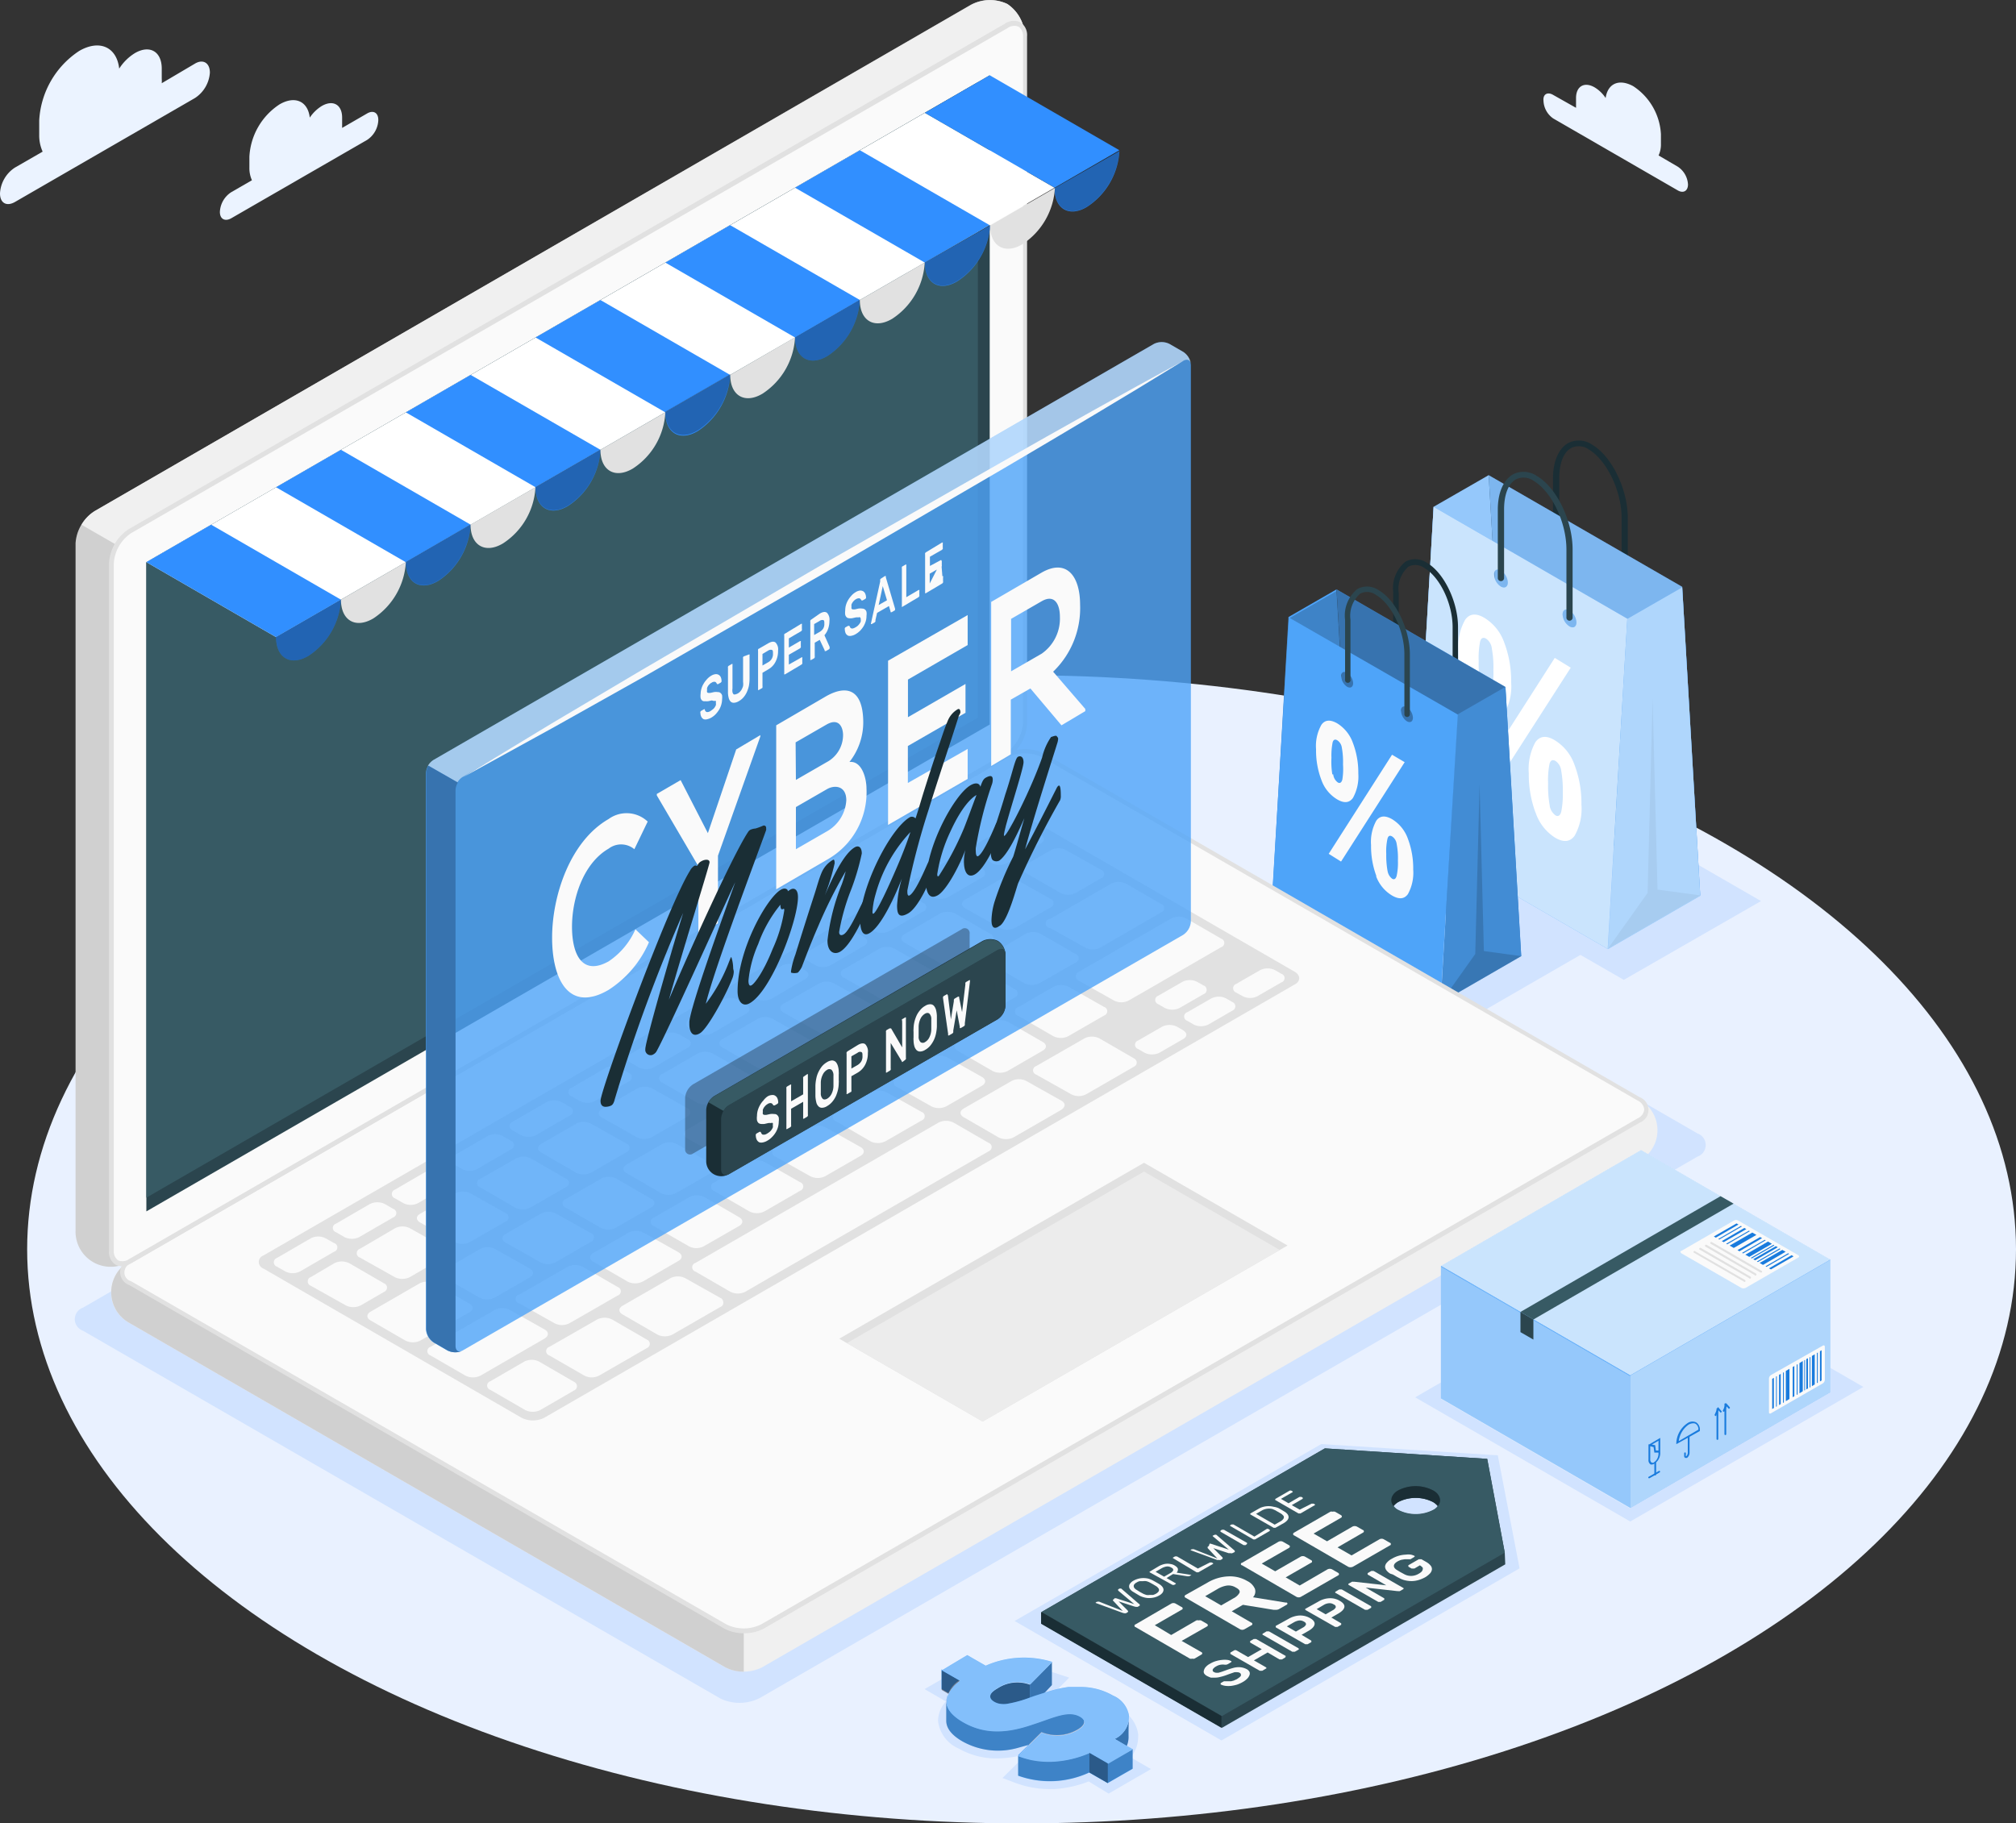 <?xml version="1.0" encoding="UTF-8"?> <svg xmlns="http://www.w3.org/2000/svg" viewBox="0 0 205.65 186.03"><rect x="0" y="0" width="205.65" height="186.03" fill="#333333" stroke="none"/><title>Asset 1</title><g id="Layer_2" data-name="Layer 2"><g id="Layer_1-2" data-name="Layer 1"><g id="Objects"><ellipse id="Floor" cx="104.21" cy="127.46" rx="101.44" ry="58.57" fill="#e9f1ff"></ellipse><path id="Shadow" d="M77.52,173.23,173.16,118a1.25,1.25,0,0,0,0-2.36l-64.95-37.5a4.53,4.53,0,0,0-4.09,0L8.47,133.41A1.25,1.25,0,0,0,7.7,135a1.28,1.28,0,0,0,.77.77l65,37.51A4.54,4.54,0,0,0,77.52,173.23Z" fill="#d1e3ff"></path><polygon id="Shadow-2" points="126.76 92.61 148.14 104.97 164.72 95.4 143.2 82.96 126.76 92.61" fill="#d1e3ff"></polygon><polygon id="Shadow-3" points="144.82 87.97 165.64 99.97 179.64 91.93 158.68 79.84 144.82 87.97" fill="#d1e3ff"></polygon><path id="Shadow-4" d="M111.06,181.75a11.75,11.75,0,0,1-3.51.78H107a10.08,10.08,0,0,1-3.44-.64l-1.3-.49,2.47-2.45a11.71,11.71,0,0,1-3,.45,7.68,7.68,0,0,1-3.92-1,3.52,3.52,0,0,1-2.12-2.81h0a3,3,0,0,1,.8-2l-2.18-1.26,4.36-2.51,2,1.12a10.78,10.78,0,0,1,3.89-.73,10.33,10.33,0,0,1,3.12.49l1.39.46-2.65,2.67.72-.21a13,13,0,0,1,1.73-.36h1.34a7.62,7.62,0,0,1,3.82,1l.45.26h0a3.29,3.29,0,0,1,1.62,2.38,1.31,1.31,0,0,1,0,.28,3.2,3.2,0,0,1-.76,2.11l2.07,1.2-4.32,2.5Z" fill="#d1e3ff"></path><polygon id="Shadow-5" points="103.5 165.38 134.78 147.33 152.79 148.48 155.01 160.01 124.6 177.57 103.5 165.38" fill="#d1e3ff"></polygon><g id="Clouds"><path d="M19.89,6.49l-3.39,2a3.38,3.38,0,0,0,0-.45V7c0-1.75-1.23-2.46-2.74-1.58A5,5,0,0,0,12.16,7c-.25-2.2-2-3-4.07-1.81A9.07,9.07,0,0,0,4,12.3v1.47a4,4,0,0,0,.35,1.7L1.52,17.1A3.35,3.35,0,0,0,0,19.73c0,1,.68,1.36,1.52.88L19.89,10a3.36,3.36,0,0,0,1.52-2.59C21.41,6.41,20.71,6,19.89,6.49Z" fill="#ebf3ff"></path><path d="M37.46,11.57,34.9,13.05V12c0-1.32-.92-1.85-2.07-1.19A4,4,0,0,0,31.6,12c-.19-1.66-1.49-2.27-3.07-1.36A6.8,6.8,0,0,0,25.44,16v1.11a3,3,0,0,0,.26,1.28l-2.13,1.23a2.53,2.53,0,0,0-1.14,2c0,.73.51,1,1.14.66l13.87-8a2.54,2.54,0,0,0,1.15-2C38.61,11.5,38.09,11.21,37.46,11.57Z" fill="#ebf3ff"></path><path d="M158.43,9.68,160.77,11V10c0-1.2.85-1.69,1.89-1.09A3.53,3.53,0,0,1,163.79,10C164,8.52,165.15,8,166.6,8.79a6.26,6.26,0,0,1,2.83,4.9v1a2.64,2.64,0,0,1-.24,1.17L171.14,17a2.32,2.32,0,0,1,1.05,1.82c0,.66-.47.94-1.05.6l-12.69-7.33a2.3,2.3,0,0,1-1-1.81C157.38,9.62,157.85,9.34,158.43,9.68Z" fill="#ebf3ff"></path></g><path d="M159.94,45.22a2.39,2.39,0,0,1,2.46.14c2,1.17,3.65,4.53,3.65,7.5v7a.32.32,0,0,1-.26.37.32.32,0,0,1-.37-.26.21.21,0,0,1,0-.11v-7c0-2.76-1.5-5.88-3.34-7a1.77,1.77,0,0,0-1.83-.14c-.76.44-1.19,1.55-1.19,3.06v7a.32.32,0,1,1-.64,0v-7C158.42,47.09,159,45.77,159.94,45.22Z" fill="#1a2e35"></path><polygon points="144.28 85.39 146.24 51.71 151.86 48.48 153.71 79.95 144.28 85.39" fill="#4ea4f9"></polygon><polygon points="144.28 85.39 146.24 51.71 151.86 48.48 153.71 79.95 144.28 85.39" fill="#fff" opacity="0.4" style="isolation:isolate"></polygon><polygon points="171.6 59.87 173.44 91.35 153.71 79.95 151.86 48.48 171.6 59.87" fill="#4ea4f9"></polygon><polygon points="171.6 59.87 173.44 91.35 153.71 79.95 151.86 48.48 171.6 59.87" fill="#fff" opacity="0.3" style="isolation:isolate"></polygon><polygon points="171.6 59.87 173.44 91.35 153.71 79.95 151.86 48.48 171.6 59.87" opacity="0.05" style="isolation:isolate"></polygon><polygon points="171.6 59.92 165.98 63.15 164.02 96.83 173.44 91.39 171.6 59.92" fill="#4ea4f9"></polygon><polygon points="171.6 59.92 165.98 63.15 164.02 96.83 173.44 91.39 171.6 59.92" fill="#fff" opacity="0.55" style="isolation:isolate"></polygon><polygon points="164.02 96.79 168.07 91.1 168.58 71.25 169.08 90.76 173.44 91.35 164.02 96.79" opacity="0.05" style="isolation:isolate"></polygon><path d="M144.28,85.41,164,96.81l2-33.69L146.24,51.71ZM159.4,62.69c0-.45.32-.64.71-.41a1.57,1.57,0,0,1,.7,1.22c0,.45-.31.63-.7.41a1.54,1.54,0,0,1-.71-1.24Zm-7-4.07c0-.45.31-.64.7-.41a1.55,1.55,0,0,1,.71,1.22c0,.45-.32.63-.71.41a1.53,1.53,0,0,1-.69-1.24Z" fill="#4ea4f9"></path><path d="M144.28,85.41,164,96.81l2-33.69L146.24,51.71ZM159.4,62.69c0-.45.32-.64.71-.41a1.57,1.57,0,0,1,.7,1.22c0,.45-.31.63-.7.41a1.54,1.54,0,0,1-.71-1.24Zm-7-4.07c0-.45.31-.64.7-.41a1.55,1.55,0,0,1,.71,1.22c0,.45-.32.63-.71.41a1.53,1.53,0,0,1-.69-1.24Z" fill="#fff" opacity="0.7" style="isolation:isolate"></path><path d="M154.31,48.41a2.39,2.39,0,0,1,2.46.15c2,1.16,3.65,4.53,3.65,7.5v7a.32.32,0,0,1-.37.26.33.33,0,0,1-.26-.26v-7c0-2.77-1.5-5.89-3.34-7a1.78,1.78,0,0,0-1.82-.15c-.77.44-1.2,1.56-1.2,3.06v7a.32.32,0,1,1-.64,0V52C152.79,50.29,153.34,49,154.31,48.41Z" fill="#2b454e"></path><path d="M149.46,70.41a10.94,10.94,0,0,1-.69-4,5.59,5.59,0,0,1,.69-3.18c.45-.64,1.13-.7,2-.17a4.8,4.8,0,0,1,2,2.54,10.91,10.91,0,0,1,.69,4,5.61,5.61,0,0,1-.69,3.18c-.46.65-1.14.71-2,.2A4.82,4.82,0,0,1,149.46,70.41ZM152,80.93l-1.6-1,8.2-12.81,1.63,1Zm-1-11.22a1.5,1.5,0,0,0,.6,1c.28.16.48,0,.58-.37a8.4,8.4,0,0,0,.16-2,10.62,10.62,0,0,0-.16-2.18,1.39,1.39,0,0,0-.58-1c-.3-.17-.5-.08-.61.27a8.39,8.39,0,0,0-.15,2,11.31,11.31,0,0,0,.16,2.25Zm5.63,13.18a11.15,11.15,0,0,1-.68-4,5.67,5.67,0,0,1,.68-3.18c.46-.64,1.14-.7,2-.17a4.8,4.8,0,0,1,2,2.54,10.91,10.91,0,0,1,.69,4,5.61,5.61,0,0,1-.69,3.18c-.47.65-1.14.71-2,.2a4.84,4.84,0,0,1-2-2.6Zm1.45-.7a1.5,1.5,0,0,0,.6,1c.28.16.48,0,.58-.37a9,9,0,0,0,.16-2,11.37,11.37,0,0,0-.16-2.18,1.39,1.39,0,0,0-.58-1c-.3-.17-.5-.08-.61.27a8.39,8.39,0,0,0-.15,2,11.31,11.31,0,0,0,.16,2.25Z" fill="#fff"></path><path d="M143.39,57.29a2.1,2.1,0,0,1,2.15.12c1.76,1,3.19,4,3.19,6.55v6.12a.27.27,0,0,1-.27.27h0a.28.28,0,0,1-.28-.27V64c0-2.42-1.3-5.14-2.91-6.07a1.54,1.54,0,0,0-1.59-.12,3,3,0,0,0-1,2.67v6.08a.29.29,0,0,1-.28.28.28.28,0,0,1-.28-.26V60.41A3.47,3.47,0,0,1,143.39,57.29Z" fill="#1a2e35"></path><polygon points="129.73 92.35 131.44 62.95 136.34 60.13 137.95 87.6 129.73 92.35" fill="#4ea4f9"></polygon><polygon points="129.73 92.52 131.44 63.12 136.34 60.3 137.95 87.77 129.73 92.52" opacity="0.2" style="isolation:isolate"></polygon><polygon points="153.57 70.08 155.18 97.55 137.95 87.6 136.34 60.13 153.57 70.08" fill="#4ea4f9"></polygon><polygon points="153.55 70.08 155.16 97.55 137.93 87.6 136.32 60.13 153.55 70.08" opacity="0.3" style="isolation:isolate"></polygon><polygon points="153.57 70.08 148.67 72.9 146.96 102.3 155.18 97.55 153.57 70.08" fill="#4ea4f9"></polygon><polygon points="153.57 70.08 148.67 72.9 146.96 102.3 155.18 97.55 153.57 70.08" opacity="0.15" style="isolation:isolate"></polygon><polygon points="146.96 102.3 150.49 97.33 150.93 80.01 151.37 97.03 155.18 97.55 146.96 102.3" opacity="0.15" style="isolation:isolate"></polygon><path d="M129.71,92.35l17.23,10,1.77-29.45L131.48,63ZM142.9,72.52c0-.4.28-.56.62-.36a1.34,1.34,0,0,1,.61,1.06c0,.4-.27.56-.61.37a1.36,1.36,0,0,1-.6-1.07ZM136.8,69c0-.4.27-.56.61-.36a1.35,1.35,0,0,1,.62,1.06c0,.4-.28.56-.62.36a1.36,1.36,0,0,1-.59-1.06Z" fill="#4ea4f9"></path><path d="M138.48,60.08a2.08,2.08,0,0,1,2.15.13c1.76,1,3.19,4,3.19,6.55v6.11a.28.28,0,0,1-.56,0V66.76c0-2.42-1.31-5.14-2.91-6.07a1.52,1.52,0,0,0-1.59-.13,3,3,0,0,0-1,2.67v6.09a.28.28,0,1,1-.55.1.17.17,0,0,1,0-.1V63.23A3.48,3.48,0,0,1,138.48,60.08Z" fill="#2b454e"></path><path d="M134.8,79.59a8.42,8.42,0,0,1-.55-3.14,4.39,4.39,0,0,1,.55-2.51c.36-.5.89-.55,1.61-.14a3.86,3.86,0,0,1,1.6,2,8.52,8.52,0,0,1,.55,3.12,4.51,4.51,0,0,1-.55,2.49c-.37.51-.9.56-1.6.15A3.77,3.77,0,0,1,134.8,79.59Zm2,8.31-1.26-.79L142,77l1.29.76ZM136,79a1.16,1.16,0,0,0,.47.83c.22.13.38,0,.46-.29A6.71,6.71,0,0,0,137,78a8.25,8.25,0,0,0-.12-1.72,1.07,1.07,0,0,0-.46-.75q-.36-.21-.48.21a6.89,6.89,0,0,0-.12,1.57,8,8,0,0,0,.09,1.7Zm4.4,10.37a8.65,8.65,0,0,1-.54-3.14,4.47,4.47,0,0,1,.54-2.51c.36-.5.9-.55,1.61-.14a3.83,3.83,0,0,1,1.61,2,8.51,8.51,0,0,1,.54,3.12,4.52,4.52,0,0,1-.54,2.52c-.37.51-.9.56-1.61.15A3.83,3.83,0,0,1,140.38,89.41Zm1.14-.55a1.23,1.23,0,0,0,.47.83c.23.13.38,0,.46-.29a6.21,6.21,0,0,0,.13-1.55,7.63,7.63,0,0,0-.13-1.72,1.07,1.07,0,0,0-.46-.75c-.23-.14-.39-.07-.47.21a5.89,5.89,0,0,0-.13,1.57,9.1,9.1,0,0,0,.13,1.73Z" fill="#fafafa"></path><g id="Laptop"><g id="down_laptop" data-name="down laptop"><path d="M106.46,77.09l60.7,35.05a3.58,3.58,0,0,1,0,6.34L77.77,170.09a4.22,4.22,0,0,1-3.82,0L13.25,135a3.58,3.58,0,0,1,0-6.34l89.39-51.61A4.22,4.22,0,0,1,106.46,77.09Z" fill="#f0f0f0"></path><path d="M75.87,166.41v4.14a4,4,0,0,1-1.91-.46L13.25,135a3.58,3.58,0,0,1-1.49-4.84,3.52,3.52,0,0,1,1.3-1.38c-.86.62-.8,1.51.19,2.08L74,165.9A3.87,3.87,0,0,0,75.87,166.41Z" fill="#e7e7e7"></path><path d="M75.87,166.41v4.14a4,4,0,0,1-1.91-.46L13.25,135a3.58,3.58,0,0,1-1.49-4.84,3.52,3.52,0,0,1,1.3-1.38c-.86.62-.8,1.51.19,2.08L74,165.9A3.87,3.87,0,0,0,75.87,166.41Z" opacity="0.1" style="isolation:isolate"></path><path d="M77.78,166l89.38-51.6a1.17,1.17,0,0,0,0-2.21l-60.7-35a4.22,4.22,0,0,0-3.82,0L13.25,128.7a1.16,1.16,0,0,0,0,2.2L74,165.9A4.25,4.25,0,0,0,77.78,166Z" fill="#fafafa"></path><path d="M75.87,166.63a4.22,4.22,0,0,1-2-.48L13.17,131.1a1.39,1.39,0,0,1-.84-1.76,1.37,1.37,0,0,1,.84-.84l89.38-51.61a4.51,4.51,0,0,1,4,0l60.71,35.05a1.39,1.39,0,0,1,.81,1.79,1.41,1.41,0,0,1-.81.81L77.92,166.15A4.18,4.18,0,0,1,75.87,166.63Zm28.68-89.77a3.75,3.75,0,0,0-1.8.42L13.36,128.89a1,1,0,0,0-.64,1.18.94.94,0,0,0,.64.64l60.71,35a4,4,0,0,0,3.6,0l89.38-51.61a1.11,1.11,0,0,0,.68-.91,1.15,1.15,0,0,0-.68-.91l-60.71-35A3.72,3.72,0,0,0,104.55,76.86Z" fill="#e1e1e1"></path><polygon points="85.61 136.58 116.7 118.63 131.34 127.07 100.24 145.03 85.61 136.58" fill="#e1e1e1"></polygon><polygon points="86.39 137.03 100.24 145.03 130.55 127.53 116.7 119.53 86.39 137.03" fill="#ececec"></polygon></g><g id="top_laptop" data-name="top laptop"><path d="M104.55,73.78V3.68A4.09,4.09,0,0,0,102.76.41a4.11,4.11,0,0,0-3.71.07L9.71,52.12a4.19,4.19,0,0,0-2,3.29v70.1a3.58,3.58,0,0,0,5.49,3.18l89.39-51.61A4.26,4.26,0,0,0,104.55,73.78Z" fill="#e7e7e7"></path><path d="M104.55,73.78V3.68A4.09,4.09,0,0,0,102.76.41a4.11,4.11,0,0,0-3.71.07L9.71,52.12a4.19,4.19,0,0,0-2,3.29v70.1a3.58,3.58,0,0,0,5.49,3.18l89.39-51.61A4.26,4.26,0,0,0,104.55,73.78Z" opacity="0.1" style="isolation:isolate"></path><path d="M104.5,3.24c-.18-.89-1-1.19-1.86-.66L13.25,54.19A4,4,0,0,0,11.9,55.6L8.32,53.54a3.89,3.89,0,0,1,1.39-1.43L99.05.51a4.11,4.11,0,0,1,3.71-.1A4,4,0,0,1,104.5,3.24Z" fill="#f0f0f0"></path><path d="M13.25,54.19,102.64,2.58c1-.61,1.91-.12,1.91,1.1v70.1a4.25,4.25,0,0,1-1.91,3.31L13.25,128.7c-1.05.61-1.91.11-1.91-1.11V57.49A4.22,4.22,0,0,1,13.25,54.19Z" fill="#fafafa"></path><path d="M12.4,129.18a1.31,1.31,0,0,1-.61-.15,1.55,1.55,0,0,1-.67-1.44V57.49a4.44,4.44,0,0,1,2-3.5l89.4-51.58a1.57,1.57,0,0,1,1.58-.13,1.56,1.56,0,0,1,.67,1.43v70.1a4.44,4.44,0,0,1-2,3.5L13.36,128.89A1.93,1.93,0,0,1,12.4,129.18Zm1-74.8a4,4,0,0,0-1.79,3.11v70.1a1.15,1.15,0,0,0,.44,1,1.17,1.17,0,0,0,1.13-.14l89.38-51.61a4,4,0,0,0,1.8-3.11v-70a1.17,1.17,0,0,0-.44-1,1.15,1.15,0,0,0-1.13.13Z" fill="#e1e1e1"></path><polygon points="100.96 7.68 14.93 57.36 14.93 123.59 100.96 73.92 100.96 7.68" fill="#2b454e"></polygon><polygon points="99.75 73.22 99.75 8.39 14.93 57.36 14.93 122.19 99.75 73.22" fill="#375a64"></polygon></g><path d="M26.85,128.1,103.4,83.91a2.52,2.52,0,0,1,2.3,0l26.35,15.22c.64.36.64,1,0,1.32l-76.54,44.2a2.58,2.58,0,0,1-2.3,0L26.85,129.41a.71.71,0,0,1-.41-.9A.69.69,0,0,1,26.85,128.1Z" fill="#e1e1e1"></path><path d="M58.59,141,55,138.92a1.65,1.65,0,0,0-1.53,0l-3.45,2a.46.46,0,0,0-.31.57.48.48,0,0,0,.31.31l3.56,2.06a1.72,1.72,0,0,0,1.53,0l3.45-2A.47.47,0,0,0,58.59,141Z" fill="#fafafa"></path><path d="M66,136.68l-3.56-2.06a1.72,1.72,0,0,0-1.53,0l-4.87,2.79a.46.46,0,0,0-.31.57.48.48,0,0,0,.31.31l3.56,2.05a1.63,1.63,0,0,0,1.52,0L66,137.53a.46.46,0,0,0,.25-.6A.44.44,0,0,0,66,136.68Z" fill="#fafafa"></path><path d="M73.47,132.41l-3.56-2a1.65,1.65,0,0,0-1.53,0l-4.88,2.81c-.42.25-.42.64,0,.88l3.56,2.06a1.72,1.72,0,0,0,1.53,0l4.88-2.81a.46.46,0,0,0,.29-.6A.44.44,0,0,0,73.47,132.41Z" fill="#fafafa"></path><path d="M53,133l3.56,2a1.65,1.65,0,0,0,1.53,0L63,132.18a.47.47,0,0,0,.31-.58.47.47,0,0,0-.31-.3l-3.56-2.06a1.72,1.72,0,0,0-1.53,0L53,132.06a.47.47,0,0,0,0,.93Z" fill="#fafafa"></path><path d="M100.83,116.59l-3.56-2.06a1.72,1.72,0,0,0-1.53,0l-24.8,14.32a.46.46,0,0,0-.31.57.48.48,0,0,0,.31.31l3.56,2.06a1.72,1.72,0,0,0,1.53,0l2.6-1.51,1.2-.69,21-12.12a.47.47,0,0,0,.31-.58A.47.47,0,0,0,100.83,116.59Z" fill="#fafafa"></path><path d="M55.56,135.64l-3.56-2a1.65,1.65,0,0,0-1.53,0l-6.55,3.77a.46.46,0,0,0-.31.57.48.48,0,0,0,.31.31l3.56,2.06a1.72,1.72,0,0,0,1.53,0l6.55-3.79C56,136.28,56,135.89,55.56,135.64Z" fill="#fafafa"></path><path d="M47.88,133l-3.56-2.06a1.72,1.72,0,0,0-1.53,0l-5,2.89c-.42.25-.42.64,0,.88l3.56,2.06a1.72,1.72,0,0,0,1.53,0l5-2.89a.47.47,0,0,0,.31-.58A.47.47,0,0,0,47.88,133Z" fill="#fafafa"></path><path d="M39.19,130.94l-3.56-2.06a1.72,1.72,0,0,0-1.53,0l-2.39,1.41a.47.47,0,0,0,0,.89l3.56,2a1.72,1.72,0,0,0,1.53,0l2.44-1.41a.47.47,0,0,0,.18-.63A.45.45,0,0,0,39.19,130.94Z" fill="#fafafa"></path><path d="M34.07,126.82l-.85-.48a1.63,1.63,0,0,0-1.52,0l-3.45,2a.47.47,0,0,0,0,.89l.84.48a1.65,1.65,0,0,0,1.53,0l3.45-2a.46.46,0,0,0,.33-.56A.46.46,0,0,0,34.07,126.82Z" fill="#fafafa"></path><path d="M34.28,125.72l.85.49a1.69,1.69,0,0,0,1.52,0l3.45-2a.47.47,0,0,0,.31-.58.47.47,0,0,0-.31-.3l-.84-.49a1.72,1.72,0,0,0-1.53,0l-3.45,2a.46.46,0,0,0-.31.57A.48.48,0,0,0,34.28,125.72Z" fill="#fafafa"></path><path d="M40.29,122.26l.84.48a1.65,1.65,0,0,0,1.53,0l3.44-2a.47.47,0,0,0,.31-.58.47.47,0,0,0-.31-.3l-.84-.49a1.72,1.72,0,0,0-1.53,0l-3.44,2a.47.47,0,0,0,0,.89Z" fill="#fafafa"></path><path d="M46.3,118.79l.84.48a1.65,1.65,0,0,0,1.53,0l3.44-2a.46.46,0,0,0,.29-.6.44.44,0,0,0-.29-.29l-.84-.48a1.65,1.65,0,0,0-1.53,0l-3.44,2A.47.47,0,0,0,46.3,118.79Z" fill="#fafafa"></path><path d="M52.3,115.32l.84.49a1.72,1.72,0,0,0,1.53,0l3.45-2a.46.46,0,0,0,.29-.6.44.44,0,0,0-.29-.29l-.84-.48a1.72,1.72,0,0,0-1.53,0l-3.45,2A.46.46,0,0,0,52,115,.48.48,0,0,0,52.3,115.32Z" fill="#fafafa"></path><path d="M58.31,111.85l.84.49a1.72,1.72,0,0,0,1.53,0l3.44-2a.47.47,0,0,0,.31-.58.47.47,0,0,0-.31-.3l-.84-.49a1.72,1.72,0,0,0-1.53,0l-3.44,2a.46.46,0,0,0-.31.57A.48.48,0,0,0,58.31,111.85Z" fill="#fafafa"></path><path d="M64.32,108.41l.84.49a1.72,1.72,0,0,0,1.53,0l3.44-2a.47.47,0,0,0,.31-.58.47.47,0,0,0-.31-.3l-.84-.49a1.72,1.72,0,0,0-1.53,0l-3.44,2C63.89,107.75,63.89,108.14,64.32,108.41Z" fill="#fafafa"></path><path d="M70.32,104.92l.84.48a1.65,1.65,0,0,0,1.53,0l3.45-2c.42-.24.42-.63,0-.88L75.3,102a1.65,1.65,0,0,0-1.53,0l-3.45,2a.46.46,0,0,0-.27.6A.44.44,0,0,0,70.32,104.92Z" fill="#fafafa"></path><path d="M76.33,101.41l.84.48a1.65,1.65,0,0,0,1.53,0l3.44-2c.43-.25.43-.64,0-.89l-.84-.48a1.65,1.65,0,0,0-1.53,0l-3.44,2a.46.46,0,0,0,0,.89Z" fill="#fafafa"></path><path d="M82.34,98l.84.49a1.72,1.72,0,0,0,1.53,0l3.44-2c.42-.25.42-.64,0-.88l-.84-.49a1.72,1.72,0,0,0-1.53,0l-3.44,2a.46.46,0,0,0-.31.57A.48.48,0,0,0,82.34,98Z" fill="#fafafa"></path><path d="M88.34,94.51l.84.49a1.72,1.72,0,0,0,1.53,0l3.45-2a.47.47,0,0,0,.31-.58.47.47,0,0,0-.31-.3l-.85-.49a1.69,1.69,0,0,0-1.52,0l-3.45,2a.46.46,0,0,0-.32.56A.43.43,0,0,0,88.34,94.51Z" fill="#fafafa"></path><path d="M94.35,91.05l.84.48a1.72,1.72,0,0,0,1.53,0l3.44-2a.47.47,0,0,0,.31-.58.47.47,0,0,0-.31-.3l-.84-.49a1.72,1.72,0,0,0-1.53,0l-3.44,2a.47.47,0,0,0,0,.89Z" fill="#fafafa"></path><path d="M100.36,87.58l.84.48a1.63,1.63,0,0,0,1.52,0l3.45-2c.42-.24.42-.63,0-.88l-.84-.48a1.65,1.65,0,0,0-1.53,0l-3.44,2C99.93,86.94,99.93,87.33,100.36,87.58Z" fill="#fafafa"></path><path d="M65.6,130.73l3.61-2.09c.43-.24.43-.63,0-.88l-3.56-2a1.65,1.65,0,0,0-1.53,0l-3.61,2.08c-.42.25-.42.64,0,.88l3.56,2.06A1.75,1.75,0,0,0,65.6,130.73Z" fill="#fafafa"></path><path d="M45.36,130.35l3.56,2.05a1.72,1.72,0,0,0,1.53,0l3.61-2.09c.42-.24.42-.63,0-.88l-3.56-2a1.65,1.65,0,0,0-1.53,0l-3.61,2.08a.46.46,0,0,0-.24.62A.47.47,0,0,0,45.36,130.35Z" fill="#fafafa"></path><path d="M40.28,125.32l-3.57,2.09a.47.47,0,0,0,0,.89l3.56,2a1.72,1.72,0,0,0,1.53,0l3.61-2.09c.42-.24.42-.63,0-.88l-3.56-2A1.65,1.65,0,0,0,40.28,125.32Z" fill="#fafafa"></path><path d="M46.46,121.75l-3.61,2.09c-.43.24-.43.63,0,.88l3.56,2a1.63,1.63,0,0,0,1.52,0l3.62-2.08a.46.46,0,0,0,.29-.6.44.44,0,0,0-.29-.29l-3.56-2A1.68,1.68,0,0,0,46.46,121.75Z" fill="#fafafa"></path><path d="M52.64,118.18,49,120.27a.46.46,0,0,0-.31.57.48.48,0,0,0,.31.31l3.56,2.06a1.72,1.72,0,0,0,1.53,0l3.62-2.09a.47.47,0,0,0,.31-.58.47.47,0,0,0-.31-.3l-3.56-2.06A1.72,1.72,0,0,0,52.64,118.18Z" fill="#fafafa"></path><path d="M58.82,114.62,55.2,116.7c-.42.25-.42.64,0,.88l3.56,2.06a1.72,1.72,0,0,0,1.53,0l3.61-2.09a.47.47,0,0,0,.31-.58.47.47,0,0,0-.31-.3l-3.56-2A1.63,1.63,0,0,0,58.82,114.62Z" fill="#fafafa"></path><path d="M65,111.05l-3.61,2.09c-.42.24-.42.63,0,.88l3.56,2a1.65,1.65,0,0,0,1.53,0l3.61-2.08a.46.46,0,0,0,.29-.6.44.44,0,0,0-.29-.29l-3.56-2A1.72,1.72,0,0,0,65,111.05Z" fill="#fafafa"></path><path d="M71.17,107.48l-3.61,2.09a.46.46,0,0,0-.31.57.48.48,0,0,0,.31.31l3.56,2.06a1.72,1.72,0,0,0,1.53,0l3.61-2.09a.47.47,0,0,0,.31-.58.47.47,0,0,0-.31-.3l-3.55-2.06A1.74,1.74,0,0,0,71.17,107.48Z" fill="#fafafa"></path><path d="M77.35,103.92,73.71,106c-.43.25-.43.64,0,.88l3.56,2.06a1.69,1.69,0,0,0,1.52,0l3.62-2.09a.47.47,0,0,0,.31-.58.47.47,0,0,0-.31-.3l-3.56-2A1.62,1.62,0,0,0,77.35,103.92Z" fill="#fafafa"></path><path d="M83.53,100.35l-3.62,2.06c-.42.24-.42.63,0,.88l3.56,2a1.65,1.65,0,0,0,1.53,0l3.62-2.08a.46.46,0,0,0,.29-.6.44.44,0,0,0-.29-.29l-3.56-2A1.65,1.65,0,0,0,83.53,100.35Z" fill="#fafafa"></path><path d="M89.71,96.78,86.1,98.87a.46.46,0,0,0-.31.57.48.48,0,0,0,.31.31l3.56,2.06a1.72,1.72,0,0,0,1.53,0l3.61-2.09a.47.47,0,0,0,.31-.58.47.47,0,0,0-.31-.3l-3.56-2.06A1.72,1.72,0,0,0,89.71,96.78Z" fill="#fafafa"></path><path d="M95.88,93.21,92.27,95.3c-.42.25-.42.64,0,.88l3.56,2.06a1.72,1.72,0,0,0,1.53,0L101,96.15a.47.47,0,0,0,.31-.58.47.47,0,0,0-.31-.3l-3.56-2.06A1.72,1.72,0,0,0,95.88,93.21Z" fill="#fafafa"></path><path d="M107.15,91.7l-3.56-2a1.65,1.65,0,0,0-1.53,0l-3.61,2.08c-.43.25-.43.64,0,.89l3.56,2a1.65,1.65,0,0,0,1.53,0l3.61-2.08a.46.46,0,0,0,.29-.6A.44.44,0,0,0,107.15,91.7Z" fill="#fafafa"></path><path d="M104.62,89.05l3.56,2.06a1.72,1.72,0,0,0,1.53,0l2.59-1.5a.47.47,0,0,0,.31-.58.47.47,0,0,0-.31-.3l-3.56-2a1.65,1.65,0,0,0-1.53,0l-2.59,1.49a.46.46,0,0,0-.22.61A.52.52,0,0,0,104.62,89.05Z" fill="#fafafa"></path><path d="M56.71,123.81a1.72,1.72,0,0,0-1.53,0l-3.61,2.09c-.43.24-.43.63,0,.88l3.56,2a1.65,1.65,0,0,0,1.53,0l3.61-2.08a.46.46,0,0,0,.29-.6.44.44,0,0,0-.29-.29Z" fill="#fafafa"></path><path d="M62.8,125.27l3.62-2.09a.47.47,0,0,0,.31-.58.47.47,0,0,0-.31-.3l-3.56-2.06a1.72,1.72,0,0,0-1.53,0l-3.62,2.09a.46.46,0,0,0-.31.57.48.48,0,0,0,.31.31l3.56,2.06A1.72,1.72,0,0,0,62.8,125.27Z" fill="#fafafa"></path><path d="M69,121.7l3.62-2.09a.47.47,0,0,0,.31-.58.47.47,0,0,0-.31-.3l-3.57-2a1.63,1.63,0,0,0-1.52,0l-3.62,2.08c-.42.25-.42.64,0,.88l3.56,2.06A1.75,1.75,0,0,0,69,121.7Z" fill="#fafafa"></path><path d="M75.16,118.13l3.61-2.08c.43-.25.43-.64,0-.89l-3.56-2a1.72,1.72,0,0,0-1.53,0l-3.61,2.09c-.42.24-.42.63,0,.88l3.56,2A1.65,1.65,0,0,0,75.16,118.13Z" fill="#fafafa"></path><path d="M81.34,114.57,85,112.48a.47.47,0,0,0,.31-.58.47.47,0,0,0-.31-.3l-3.56-2.06a1.72,1.72,0,0,0-1.53,0l-3.61,2.09a.46.46,0,0,0-.31.57.48.48,0,0,0,.31.31l3.56,2.06A1.72,1.72,0,0,0,81.34,114.57Z" fill="#fafafa"></path><path d="M87.51,111l3.62-2.09a.47.47,0,0,0,.31-.58.47.47,0,0,0-.31-.3l-3.56-2A1.65,1.65,0,0,0,86,106l-3.61,2.08c-.43.25-.43.64,0,.88L86,111A1.69,1.69,0,0,0,87.51,111Z" fill="#fafafa"></path><path d="M93.71,107.41l3.62-2.08a.46.46,0,0,0,.29-.6.44.44,0,0,0-.29-.29l-3.62-2a1.65,1.65,0,0,0-1.53,0l-3.62,2.09c-.42.24-.42.63,0,.88l3.56,2A1.66,1.66,0,0,0,93.71,107.41Z" fill="#fafafa"></path><path d="M99.87,103.87l3.61-2.09a.47.47,0,0,0,.31-.58.47.47,0,0,0-.31-.3l-3.56-2.06a1.69,1.69,0,0,0-1.52,0l-3.62,2.09a.46.46,0,0,0-.31.57.48.48,0,0,0,.31.31l3.56,2.06A1.72,1.72,0,0,0,99.87,103.87Z" fill="#fafafa"></path><path d="M106.05,100.3l3.66-2.09a.47.47,0,0,0,.31-.58.47.47,0,0,0-.31-.3l-3.56-2.06a1.72,1.72,0,0,0-1.53,0L101,97.41c-.42.25-.42.64,0,.88l3.56,2.06A1.75,1.75,0,0,0,106.05,100.3Z" fill="#fafafa"></path><path d="M107.14,94.68l3.56,2a1.65,1.65,0,0,0,1.53,0l6.2-3.58a.47.47,0,0,0,.31-.58.47.47,0,0,0-.31-.3l-3.56-2.06a1.72,1.72,0,0,0-1.53,0l-6.2,3.58a.47.47,0,1,0,0,.94Z" fill="#fafafa"></path><path d="M71.79,127.15l3.62-2.08c.42-.25.42-.64,0-.88l-3.56-2.06a1.72,1.72,0,0,0-1.53,0l-3.61,2.09a.46.46,0,0,0-.31.57.48.48,0,0,0,.31.31l3.56,2.05A1.63,1.63,0,0,0,71.79,127.15Z" fill="#fafafa"></path><path d="M78,123.58l3.61-2.09a.47.47,0,0,0,.31-.58.47.47,0,0,0-.31-.3L78,118.55a1.72,1.72,0,0,0-1.53,0l-3.61,2.09a.46.46,0,0,0-.31.57.48.48,0,0,0,.31.31l3.56,2.06A1.72,1.72,0,0,0,78,123.58Z" fill="#fafafa"></path><path d="M84.18,120l3.61-2.08c.43-.25.43-.64,0-.89l-3.56-2a1.63,1.63,0,0,0-1.52,0l-3.62,2.08a.47.47,0,0,0,0,.89l3.56,2A1.68,1.68,0,0,0,84.18,120Z" fill="#fafafa"></path><path d="M90.37,116.41,94,114.32a.47.47,0,0,0,.31-.58.47.47,0,0,0-.31-.3l-3.56-2a1.72,1.72,0,0,0-1.53,0l-3.62,2.09a.46.46,0,0,0-.31.57.48.48,0,0,0,.31.31l3.56,2.06A1.72,1.72,0,0,0,90.37,116.41Z" fill="#fafafa"></path><path d="M96.57,112.85l3.61-2.09c.42-.24.42-.63,0-.88l-3.56-2a1.65,1.65,0,0,0-1.53,0L91.48,110a.47.47,0,0,0,0,.89l3.56,2A1.72,1.72,0,0,0,96.57,112.85Z" fill="#fafafa"></path><path d="M102.76,109.28l3.61-2.09c.43-.25.43-.64,0-.88l-3.56-2.06a1.69,1.69,0,0,0-1.52,0l-3.58,2.09a.46.46,0,0,0-.31.57.48.48,0,0,0,.31.31l3.56,2.06A1.76,1.76,0,0,0,102.76,109.28Z" fill="#fafafa"></path><path d="M109,105.7l3.62-2.09a.47.47,0,0,0,.31-.58.47.47,0,0,0-.31-.3L109,100.67a1.72,1.72,0,0,0-1.53,0l-3.61,2.09a.46.46,0,0,0-.31.57.48.48,0,0,0,.31.31l3.56,2.06A1.69,1.69,0,0,0,109,105.7Z" fill="#fafafa"></path><path d="M110.06,100.07l3.56,2a1.65,1.65,0,0,0,1.53,0l.43-.25,1.15-.66,7.83-4.52a.47.47,0,0,0,.31-.58.47.47,0,0,0-.31-.3L121,93.7a1.72,1.72,0,0,0-1.53,0l-9.41,5.44A.5.5,0,0,0,110.06,100.07Z" fill="#fafafa"></path><path d="M108.26,112.29l-3.56-2a1.63,1.63,0,0,0-1.52,0L98.3,113.1c-.42.25-.42.64,0,.88l3.56,2.06a1.72,1.72,0,0,0,1.53,0l4.87-2.81C108.71,112.93,108.71,112.54,108.26,112.29Z" fill="#fafafa"></path><path d="M115.71,108l-3.56-2.06a1.72,1.72,0,0,0-1.53,0l-4.91,2.82a.46.46,0,0,0-.31.57.48.48,0,0,0,.31.31l3.56,2a1.65,1.65,0,0,0,1.53,0l4.87-2.81a.46.46,0,0,0,.25-.6A.47.47,0,0,0,115.71,108Z" fill="#fafafa"></path><path d="M120.71,105.12l-.64-.37a1.72,1.72,0,0,0-1.53,0l-2.43,1.4a.46.46,0,0,0-.31.57.48.48,0,0,0,.31.31l.64.37a1.72,1.72,0,0,0,1.53,0l2.43-1.4C121.12,105.75,121.12,105.41,120.71,105.12Z" fill="#fafafa"></path><path d="M125.71,102.23l-.63-.36a1.65,1.65,0,0,0-1.53,0l-2.43,1.4a.46.46,0,0,0-.31.57.48.48,0,0,0,.31.31l.63.37a1.72,1.72,0,0,0,1.53,0l2.43-1.41A.47.47,0,0,0,125.71,102.23Z" fill="#fafafa"></path><path d="M130.71,99.35l-.64-.37a1.72,1.72,0,0,0-1.53,0l-2.43,1.4a.47.47,0,0,0,0,.89l.64.36a1.65,1.65,0,0,0,1.53,0l2.43-1.4a.47.47,0,0,0,.31-.58A.47.47,0,0,0,130.71,99.35Z" fill="#fafafa"></path><path d="M122.13,100.18a1.65,1.65,0,0,0-1.53,0l-2.43,1.4a.46.46,0,0,0-.31.57.48.48,0,0,0,.31.31l.64.37a1.72,1.72,0,0,0,1.53,0l2.43-1.4a.46.46,0,0,0,.29-.6.44.44,0,0,0-.29-.29Z" fill="#fafafa"></path></g><polygon points="14.93 57.35 94.34 11.51 107.57 19.15 93.23 27.43 91.95 28.16 28.16 65 14.93 57.35" fill="#fff"></polygon><polygon points="14.93 57.35 28.16 65 34.78 61.18 21.54 53.53 14.93 57.35" fill="#318fff"></polygon><polygon points="28.16 49.71 41.4 57.36 48.01 53.53 34.78 45.89 28.16 49.71" fill="#318fff"></polygon><polygon points="41.4 42.07 54.63 49.71 61.25 45.89 48.01 38.25 41.4 42.07" fill="#318fff"></polygon><polygon points="54.63 34.43 67.87 42.07 74.48 38.25 61.25 30.61 54.63 34.43" fill="#318fff"></polygon><polygon points="67.87 26.79 81.1 34.43 87.72 30.61 74.48 22.97 67.87 26.79" fill="#318fff"></polygon><polygon points="81.1 19.15 94.34 26.79 100.95 22.97 87.72 15.33 81.1 19.15" fill="#318fff"></polygon><polygon points="94.34 11.51 107.58 19.15 114.19 15.33 100.96 7.68 94.34 11.51" fill="#318fff"></polygon><path d="M28.16,65c0,2.11,1.48,3,3.31,1.91a7.33,7.33,0,0,0,3.31-5.73Z" fill="#318fff"></path><path d="M41.4,57.35c0,2.11,1.48,3,3.31,1.91A7.3,7.3,0,0,0,48,53.53Z" fill="#318fff"></path><path d="M54.63,49.71c0,2.11,1.48,3,3.31,1.91a7.27,7.27,0,0,0,3.31-5.73Z" fill="#318fff"></path><path d="M67.87,42.07c0,2.11,1.48,3,3.31,1.91a7.34,7.34,0,0,0,3.31-5.73Z" fill="#318fff"></path><path d="M81.1,34.41c0,2.11,1.49,3,3.31,1.91a7.32,7.32,0,0,0,3.3-5.71Z" fill="#318fff"></path><path d="M94.34,26.79c0,2.11,1.48,3,3.31,1.91A7.33,7.33,0,0,0,101,23Z" fill="#318fff"></path><path d="M107.57,19.2c0,2.11,1.49,3,3.31,1.91a7.29,7.29,0,0,0,3.31-5.7Z" fill="#318fff"></path><g opacity="0.3"><path d="M28.16,65c0,2.11,1.48,3,3.31,1.91a7.33,7.33,0,0,0,3.31-5.73Z"></path><path d="M41.4,57.33c0,2.11,1.48,3,3.31,1.91A7.35,7.35,0,0,0,48,53.5Z"></path><path d="M54.63,49.68c0,2.11,1.48,3,3.31,1.91a7.27,7.27,0,0,0,3.31-5.73Z"></path><path d="M67.87,42c0,2.11,1.48,3,3.31,1.91a7.34,7.34,0,0,0,3.31-5.73Z"></path><path d="M81.1,34.41c0,2.11,1.49,3,3.31,1.91a7.32,7.32,0,0,0,3.3-5.74Z"></path><path d="M94.34,26.76c0,2.11,1.48,3,3.31,1.91A7.33,7.33,0,0,0,101,22.94Z"></path><path d="M107.58,19.17c0,2.11,1.48,3,3.3,1.92a7.36,7.36,0,0,0,3.31-5.74Z"></path></g><path d="M34.78,61.18c0,2.11,1.48,3,3.31,1.91a7.36,7.36,0,0,0,3.31-5.74Z" fill="#e1e1e1"></path><path d="M48,53.53c0,2.11,1.49,3,3.31,1.91a7.27,7.27,0,0,0,3.31-5.73Z" fill="#e1e1e1"></path><path d="M61.25,45.89c0,2.11,1.48,3,3.31,1.91a7.27,7.27,0,0,0,3.31-5.73Z" fill="#e1e1e1"></path><path d="M74.49,38.25c0,2.11,1.48,3,3.3,1.91a7.32,7.32,0,0,0,3.31-5.75Z" fill="#e1e1e1"></path><path d="M87.71,30.61c0,2.11,1.48,3,3.31,1.91a7.33,7.33,0,0,0,3.31-5.73Z" fill="#e1e1e1"></path><path d="M101,23c0,2.11,1.48,3,3.31,1.91a7.35,7.35,0,0,0,3.3-5.73Z" fill="#e1e1e1"></path><path d="M45.63,137.78l-1.4-.81a1.79,1.79,0,0,1-.79-1.37V78.91a1.76,1.76,0,0,1,.79-1.38l73.48-42.44a1.76,1.76,0,0,1,1.58,0l1.4.81a1.73,1.73,0,0,1,.79,1.37V94a1.76,1.76,0,0,1-.79,1.38L47.2,137.78A1.8,1.8,0,0,1,45.63,137.78Z" fill="#4ea4f9" opacity="0.8" style="isolation:isolate"></path><path d="M121.49,37.12c-.07-.4-.39-.53-.78-.31L47.22,79.25a1.69,1.69,0,0,0-.57.59l-3-1.72a1.69,1.69,0,0,1,.57-.59l73.49-42.44a1.78,1.78,0,0,1,1.59,0l1.39.8A1.79,1.79,0,0,1,121.49,37.12Z" fill="#fff" opacity="0.5" style="isolation:isolate"></path><path d="M120.71,36.81c-6,3.7-12.11,7.32-18.2,10.91L84.19,58.41,65.76,69l-9.25,5.19-9.29,5.11,9.07-5.5,9.12-5.41,18.3-10.7,18.43-10.52C108.32,43.65,114.49,40.19,120.71,36.81Z" fill="#fafafa"></path><path d="M46.71,79.84l-3-1.72a1.68,1.68,0,0,0-.23.79V135.6a1.74,1.74,0,0,0,.79,1.37l1.39.81a1.81,1.81,0,0,0,1.44.07c-.37.12-.63-.09-.63-.53V80.63A1.59,1.59,0,0,1,46.71,79.84Z" fill="#4ea4f9"></path><path d="M46.71,79.84l-3-1.72a1.68,1.68,0,0,0-.23.79V135.6a1.74,1.74,0,0,0,.79,1.37l1.39.81a1.81,1.81,0,0,0,1.44.07c-.37.12-.63-.09-.63-.53V80.63A1.59,1.59,0,0,1,46.71,79.84Z" opacity="0.3" style="isolation:isolate"></path><path d="M70.71,110.62,98.1,94.81a.5.5,0,0,1,.81.47v5.18a1.79,1.79,0,0,1-.81,1.41L70.71,117.68a.51.51,0,0,1-.82-.47V112A1.79,1.79,0,0,1,70.71,110.62Z" opacity="0.3" style="isolation:isolate"></path><g id="add_to_bag_box" data-name="add to bag box"><path d="M101.81,96a1.76,1.76,0,0,0-1.58,0L72.85,111.83a1.79,1.79,0,0,0-.81,1.41v5.17A1.53,1.53,0,0,0,73.52,120a1.55,1.55,0,0,0,.86-.23L101.76,104a1.79,1.79,0,0,0,.81-1.41V97.41A1.75,1.75,0,0,0,101.81,96Z" fill="#1a2e35"></path><path d="M74.38,112.74l27.38-15.81a.5.5,0,0,1,.81.47v5.17a1.79,1.79,0,0,1-.81,1.41L74.38,119.79c-.45.26-.82,0-.82-.47v-5.18A1.79,1.79,0,0,1,74.38,112.74Z" fill="#2b454e"></path><path d="M102.56,97.27c-.06-.43-.39-.58-.8-.34L74.38,112.74a1.59,1.59,0,0,0-.58.6l-1.53-.88a1.7,1.7,0,0,1,.58-.61l27.38-15.8a1.7,1.7,0,0,1,1.58,0A1.79,1.79,0,0,1,102.56,97.27Z" fill="#375a64"></path><path d="M78.27,111.88a.92.92,0,0,1,.48-.16.46.46,0,0,1,.34.08.57.57,0,0,1,.21.25,1,1,0,0,1,.08.34.33.33,0,0,1,0,.14.34.34,0,0,1-.08.09l-.28.16h-.11a.13.13,0,0,1-.06-.07.31.31,0,0,0-.18-.16.49.49,0,0,0-.37.09,1,1,0,0,0-.2.15,1.63,1.63,0,0,0-.17.2,1.51,1.51,0,0,0-.11.22,1,1,0,0,0,0,.24.37.37,0,0,0,0,.21.22.22,0,0,0,.13.08,1,1,0,0,0,.24,0l.37-.08a1.48,1.48,0,0,1,.42,0,.39.39,0,0,1,.29.09.56.56,0,0,1,.17.26,1.51,1.51,0,0,1,0,.42,2.24,2.24,0,0,1-.08.57,2.34,2.34,0,0,1-.6,1,2,2,0,0,1-.49.38,1.33,1.33,0,0,1-.43.17.77.77,0,0,1-.37,0,.6.6,0,0,1-.26-.24,1,1,0,0,1-.11-.43.33.33,0,0,1,0-.14.39.39,0,0,1,.08-.1l.29-.16a.09.09,0,0,1,.1,0,.11.11,0,0,1,.06.07.83.83,0,0,0,.07.13.28.28,0,0,0,.11.08H78a.85.85,0,0,0,.26-.11,1.88,1.88,0,0,0,.23-.16.8.8,0,0,0,.2-.21,1.16,1.16,0,0,0,.14-.24.62.62,0,0,0,0-.27.31.31,0,0,0,0-.19.19.19,0,0,0-.18,0,1.31,1.31,0,0,0-.28,0l-.39.09a2.16,2.16,0,0,1-.36,0,.46.46,0,0,1-.25-.1.61.61,0,0,1-.15-.27,1.77,1.77,0,0,1,0-.46,2.1,2.1,0,0,1,.08-.56,2.58,2.58,0,0,1,.23-.54,2.19,2.19,0,0,1,.34-.46A1.76,1.76,0,0,1,78.27,111.88Z" fill="#fafafa"></path><path d="M82.33,109.6a.06.06,0,0,1,.08,0,.17.17,0,0,1,0,.1v4a.33.33,0,0,1,0,.14.25.25,0,0,1-.08.1l-.32.19a.11.11,0,0,1-.08,0,.17.17,0,0,1,0-.1v-1.62l-1.23.71v1.65a.29.29,0,0,1,0,.13.25.25,0,0,1-.08.1l-.33.19a.09.09,0,0,1-.07,0,.2.2,0,0,1,0-.11v-4a.33.33,0,0,1,0-.14.16.16,0,0,1,.07-.09l.33-.19a.06.06,0,0,1,.08,0,.17.17,0,0,1,0,.1v1.6l1.23-.71v-1.6a.33.33,0,0,1,0-.14.18.18,0,0,1,.08-.09Z" fill="#fafafa"></path><path d="M83.18,110.74a4.18,4.18,0,0,1,.09-.71,2.56,2.56,0,0,1,.22-.66,3.13,3.13,0,0,1,.36-.58,2,2,0,0,1,.52-.43,1.1,1.1,0,0,1,.52-.17.61.61,0,0,1,.36.15,1.09,1.09,0,0,1,.22.41,2.1,2.1,0,0,1,.09.61,1.13,1.13,0,0,1,0,.26v.59a1.22,1.22,0,0,1,0,.27,3.36,3.36,0,0,1-.08.71,3.93,3.93,0,0,1-.22.66,2.65,2.65,0,0,1-.37.57,2,2,0,0,1-.52.43,1,1,0,0,1-.52.17.48.48,0,0,1-.36-.15.82.82,0,0,1-.22-.41,3.21,3.21,0,0,1-.09-.61v-1.11Zm1.84-1a.82.82,0,0,0-.19-.59.4.4,0,0,0-.46,0,1.11,1.11,0,0,0-.45.51,1.85,1.85,0,0,0-.19.8v1.06a.77.77,0,0,0,.19.58c.11.1.26.09.45,0a1.19,1.19,0,0,0,.46-.51,1.85,1.85,0,0,0,.19-.8v-1.05Z" fill="#fafafa"></path><path d="M87.5,106.62c.32-.19.58-.22.76-.09a1.08,1.08,0,0,1,.27.89,2.51,2.51,0,0,1-.27,1.2,2,2,0,0,1-.76.81l-.65.37v1.39a.33.33,0,0,1,0,.14s0,.08-.08.09l-.33.19a.06.06,0,0,1-.08,0,.17.17,0,0,1,0-.1v-4a.33.33,0,0,1,0-.14.39.39,0,0,1,.08-.1Zm-.65,2.4.63-.36a1.16,1.16,0,0,0,.37-.36,1,1,0,0,0,.13-.57c0-.23,0-.36-.13-.4a.38.38,0,0,0-.37.08l-.63.36Z" fill="#fafafa"></path><path d="M92.06,108.35H92l0-.06-1.14-1.88V109a.33.33,0,0,1,0,.14.34.34,0,0,1-.08.09l-.32.19a.06.06,0,0,1-.08,0,.17.17,0,0,1,0-.1v-4a.33.33,0,0,1,0-.14.2.2,0,0,1,.08-.1l.28-.16h.16l1.13,1.94v-2.57a.29.29,0,0,1,0-.13A.39.39,0,0,1,92,104l.33-.19a.06.06,0,0,1,.08,0,.17.17,0,0,1,0,.1v4a.29.29,0,0,1,0,.13.25.25,0,0,1-.08.1Z" fill="#fafafa"></path><path d="M93.19,105a3.36,3.36,0,0,1,.08-.71,3.65,3.65,0,0,1,.22-.66,2.43,2.43,0,0,1,.37-.57,1.69,1.69,0,0,1,.52-.44.93.93,0,0,1,.51-.16.48.48,0,0,1,.37.15,1.09,1.09,0,0,1,.22.41,3.1,3.1,0,0,1,.09.61v1.11a4.31,4.31,0,0,1-.09.71,2.8,2.8,0,0,1-.59,1.24,1.88,1.88,0,0,1-.51.42,1,1,0,0,1-.52.17.51.51,0,0,1-.37-.15,1,1,0,0,1-.22-.4,2.55,2.55,0,0,1-.08-.61,1.13,1.13,0,0,1,0-.26v-.59A1.22,1.22,0,0,1,93.19,105ZM95,104a.77.77,0,0,0-.19-.58q-.17-.15-.45,0a1.19,1.19,0,0,0-.46.51,2,2,0,0,0-.19.81v1a.77.77,0,0,0,.19.58.4.4,0,0,0,.46,0,1.09,1.09,0,0,0,.45-.5A1.85,1.85,0,0,0,95,105v-.54c0-.2,0-.35,0-.51Z" fill="#fafafa"></path><path d="M97.59,103.08l-.35,2.07a1.21,1.21,0,0,1,0,.18.31.31,0,0,1-.09.11l-.33.19a.09.09,0,0,1-.1,0,.29.29,0,0,1,0-.13l-.52-3.64h0a.33.33,0,0,1,0-.14.18.18,0,0,1,.07-.1l.3-.17a.11.11,0,0,1,.08,0,.19.19,0,0,0,.05.11L97,104l.3-1.84V102a.26.26,0,0,1,.1-.13l.33-.19h.11v.09l.3,1.49.34-2.84a.43.43,0,0,1,0-.16.3.3,0,0,1,.08-.08l.3-.17a.06.06,0,0,1,.08,0,.17.17,0,0,1,0,.1v.06l-.52,4.23a1.21,1.21,0,0,1,0,.18.27.27,0,0,1-.09.12l-.33.19h-.09a.61.61,0,0,1,0-.12Z" fill="#fafafa"></path></g><path d="M72.55,68.94a1.06,1.06,0,0,1,.45-.16.54.54,0,0,1,.33.08.52.52,0,0,1,.2.24.88.88,0,0,1,.07.32.29.29,0,0,1,0,.13l-.07.09-.27.15a.09.09,0,0,1-.1,0s0,0-.06-.07a.27.27,0,0,0-.17-.16.48.48,0,0,0-.35.1.52.52,0,0,0-.19.14.93.93,0,0,0-.16.18,1,1,0,0,0-.1.21.88.88,0,0,0,0,.23.34.34,0,0,0,0,.2.14.14,0,0,0,.12.07.89.89,0,0,0,.23,0l.35-.08a1.34,1.34,0,0,1,.4,0,.38.38,0,0,1,.27.09.51.51,0,0,1,.16.24,1.75,1.75,0,0,1,0,.4,2,2,0,0,1-.08.54,2,2,0,0,1-.22.52,3.1,3.1,0,0,1-.35.46,2,2,0,0,1-.46.36,1.59,1.59,0,0,1-.41.16.69.69,0,0,1-.35,0,.53.53,0,0,1-.24-.23.86.86,0,0,1-.1-.41.15.15,0,0,1,0-.13.24.24,0,0,1,.08-.09l.27-.15a.09.09,0,0,1,.1,0,.14.14,0,0,1,0,.08.41.41,0,0,0,.07.11.39.39,0,0,0,.1.08.49.49,0,0,0,.17,0,.64.64,0,0,0,.24-.1l.22-.16a.86.86,0,0,0,.19-.19,1.71,1.71,0,0,0,.13-.23.57.57,0,0,0,0-.26.28.28,0,0,0,0-.18.22.22,0,0,0-.17,0l-.24-.06-.37.08a1.82,1.82,0,0,1-.33,0,.36.36,0,0,1-.3-.08.52.52,0,0,1-.14-.25,1.55,1.55,0,0,1,0-.43,2.07,2.07,0,0,1,.29-1,2.36,2.36,0,0,1,.32-.44A1.75,1.75,0,0,1,72.55,68.94Z" fill="#fafafa"></path><path d="M76.38,66.78a.06.06,0,0,1,.08,0,.14.14,0,0,1,0,.09v2.42a4.27,4.27,0,0,1-.07.71,3.48,3.48,0,0,1-.21.62,2.28,2.28,0,0,1-.34.53,1.79,1.79,0,0,1-.48.39,1.09,1.09,0,0,1-.49.16.47.47,0,0,1-.34-.12.86.86,0,0,1-.2-.39,2.26,2.26,0,0,1-.07-.63V68.15a.29.29,0,0,1,0-.13.22.22,0,0,1,.07-.09l.31-.18a.06.06,0,0,1,.08,0,.14.14,0,0,1,0,.09v2.39a1.27,1.27,0,0,0,0,.39.48.48,0,0,0,.12.22.28.28,0,0,0,.18,0,1,1,0,0,0,.24-.09,1,1,0,0,0,.23-.18,1.31,1.31,0,0,0,.19-.27A2.06,2.06,0,0,0,75.8,70a1.62,1.62,0,0,0,0-.44V67.18a.29.29,0,0,1,0-.13.24.24,0,0,1,.08-.09Z" fill="#fafafa"></path><path d="M78.39,65.62c.31-.17.55-.2.72-.07a1,1,0,0,1,.26.83,2.38,2.38,0,0,1-.26,1.14,1.82,1.82,0,0,1-.72.76l-.61.36V70a.29.29,0,0,1,0,.13s0,.08-.07.09l-.31.18h-.07a.17.17,0,0,1,0-.1V66.41a.29.29,0,0,1,0-.13s0-.08.07-.09Zm-.61,2.28.59-.34a.94.94,0,0,0,.48-.88c0-.22,0-.35-.13-.38a.47.47,0,0,0-.35.07l-.59.35Z" fill="#fafafa"></path><path d="M81.76,67.07a.06.06,0,0,1,.08,0,.14.14,0,0,1,0,.09v.42a.29.29,0,0,1,0,.13.34.34,0,0,1-.08.09l-1.68,1H80a.17.17,0,0,1,0-.1V64.87a.29.29,0,0,1,0-.13s0-.08.07-.09l1.65-1a.06.06,0,0,1,.08,0,.14.14,0,0,1,0,.09v.42a.29.29,0,0,1,0,.13.17.17,0,0,1-.1.12l-1.23.72v.94l1.15-.67h.07a.17.17,0,0,1,0,.1v.42a.29.29,0,0,1,0,.13l-.07.09-1.15.66v1Z" fill="#fafafa"></path><path d="M83.63,62.6c.32-.19.56-.21.73-.08a1,1,0,0,1,.25.81,2.5,2.5,0,0,1-.13.81,2,2,0,0,1-.38.67L84.63,66v.16l-.06.08-.33.19h-.11a.09.09,0,0,1,0-.07l-.51-1.08-.51.29v1.38a.29.29,0,0,1,0,.13l-.07.09-.31.17h-.07a.14.14,0,0,1,0-.09v-3.8a.29.29,0,0,1,0-.13.16.16,0,0,1,.07-.09Zm-.58,2.19.56-.32a1.07,1.07,0,0,0,.35-.32.88.88,0,0,0,.13-.52c0-.22,0-.35-.13-.37a.45.45,0,0,0-.35.09l-.56.32Z" fill="#fafafa"></path><path d="M87.29,60.41a1.06,1.06,0,0,1,.45-.16.61.61,0,0,1,.32.08.52.52,0,0,1,.2.24.89.89,0,0,1,.08.32.29.29,0,0,1,0,.13.34.34,0,0,1-.08.09l-.27.15H87.9a.11.11,0,0,1-.06-.07.3.3,0,0,0-.18-.15.59.59,0,0,0-.34.09.85.85,0,0,0-.19.14,1.09,1.09,0,0,0-.27.4.81.81,0,0,0,0,.22.67.67,0,0,0,0,.2.2.2,0,0,0,.12.08h.23l.35-.08a1.34,1.34,0,0,1,.4,0,.44.44,0,0,1,.27.09.47.47,0,0,1,.16.25,1.34,1.34,0,0,1,0,.4,1.88,1.88,0,0,1-.07.53,2.62,2.62,0,0,1-.22.52,3.1,3.1,0,0,1-.35.46,2.35,2.35,0,0,1-.47.36,1.21,1.21,0,0,1-.41.16.65.65,0,0,1-.34,0,.59.59,0,0,1-.25-.22,1,1,0,0,1-.1-.42.29.29,0,0,1,0-.13.22.22,0,0,1,.07-.09l.27-.15h.1a.11.11,0,0,1,.06.07l.06.12a.26.26,0,0,0,.11.07.22.22,0,0,0,.16,0,.64.64,0,0,0,.24-.1,1.14,1.14,0,0,0,.23-.15,1.12,1.12,0,0,0,.18-.2,1.09,1.09,0,0,0,.14-.23.74.74,0,0,0,0-.25.22.22,0,0,0-.06-.19.15.15,0,0,0-.16,0,1.22,1.22,0,0,0-.27,0l-.37.08a1,1,0,0,1-.34,0,.35.35,0,0,1-.24-.1.52.52,0,0,1-.14-.25,1.55,1.55,0,0,1,0-.43,2,2,0,0,1,.07-.54,2.21,2.21,0,0,1,.21-.5,2.36,2.36,0,0,1,.32-.44A1.77,1.77,0,0,1,87.29,60.41Z" fill="#fafafa"></path><path d="M90.27,58.77h.09a.24.24,0,0,1,0,.12l.94,3.19h0a.29.29,0,0,1,0,.13s0,.08-.07.09l-.27.16h-.11a.09.09,0,0,1,0-.07l-.17-.56-1.21.7-.17.75a.24.24,0,0,1,0,.12.25.25,0,0,1-.11.12l-.27.15h-.07a.14.14,0,0,1,0-.09h0l.94-4.27a.61.61,0,0,1,0-.19.22.22,0,0,1,.09-.1Zm.21,2.47-.43-1.44-.42,1.93Z" fill="#fafafa"></path><path d="M93.71,60.19a0,0,0,0,1,.07,0,.14.14,0,0,1,0,.09v.42a.29.29,0,0,1,0,.13l-.07.09-1.68,1H92a.17.17,0,0,1,0-.1V58a.29.29,0,0,1,0-.13s0-.08.07-.09l.31-.18h.07a.17.17,0,0,1,0,.1v3.23Z" fill="#fafafa"></path><path d="M96.13,58.78h.07a.09.09,0,0,1,0,.1v.42a.29.29,0,0,1,0,.13l-.07.09-1.68,1h-.08a.14.14,0,0,1,0-.09V56.57a.29.29,0,0,1,0-.13.24.24,0,0,1,.08-.09l1.65-1h.07a.17.17,0,0,1,0,.1v.42a.29.29,0,0,1,0,.13l-.07.09-1.24.71v.94L96,57.13m.07,0a.14.14,0,0,1,0,.09v.42a.29.29,0,0,1,0,.13.16.16,0,0,1-.07.09l-1.16.67v1Z" fill="#fafafa"></path><path d="M66.2,96.13A10.94,10.94,0,0,1,62.07,101c-4,2.33-5.74-1-5.75-5.3s1.83-9.87,5.75-12.13a3.13,3.13,0,0,1,4,.25l-1.36,2.82a2.1,2.1,0,0,0-2.62-.06c-2.62,1.51-3.75,5.17-3.74,8s1.06,5,3.74,3.5a7.63,7.63,0,0,0,2.73-3.27Z" fill="#fafafa"></path><path d="M72.21,85l2.89-8.54L77.56,75v.14L73.24,87.3v6.9l-2,1.18v-7L67,81.15V81l2.43-1.41Z" fill="#fafafa"></path><path d="M88.06,73.74a6.54,6.54,0,0,1-1.41,4c1.27-.14,1.74,1.67,1.74,2.72a7.89,7.89,0,0,1-4.06,7.27l-5.15,3V74l5.15-3C86.47,69.82,88.06,70.41,88.06,73.74Zm-6.87,5.83,3.14-1.81A3.14,3.14,0,0,0,86,75c0-.77-.4-1.82-1.7-1.07l-3.14,1.81Zm0,7.07,3.14-1.81a3.9,3.9,0,0,0,2-3.18c0-1.5-1.2-1.6-2-1.12l-3.14,1.81Z" fill="#fafafa"></path><path d="M98.71,79.47l-8.12,4.69V67.41l8.12-4.66v3.06l-6.09,3.52v3.84l5.87-3.39v2.94l-5.88,3.39v3.77l6.1-3.47Z" fill="#fafafa"></path><path d="M110.71,72.55,108.28,74l-3.17-3.76-2,1.14v5.58l-2,1.19V61.41l5.16-3c2.56-1.45,3.91.4,3.91,3.29a9,9,0,0,1-2.75,6.83l3.28,3.8Zm-7.57-9.41v5.35l3.12-1.8a4.36,4.36,0,0,0,1.86-3.75c0-1.34-.57-2.34-1.86-1.6Z" fill="#fafafa"></path><path d="M72,102.41a17.12,17.12,0,0,0,2.37-4.29c.1-.23.16-.45.23-.48a3.79,3.79,0,0,1,.19,1.11c0,.15.06.24.06.41a2.08,2.08,0,0,1-.19.77c-.57,1.5-2.46,5-3.25,5.48s-1.09-.18-1.09-.92v-.26C70.5,102.5,73.57,94,75,90c-2.08,4.49-6.93,15.27-8,17.21a.8.8,0,0,1-.33.35.54.54,0,0,1-.75-.14.52.52,0,0,1-.09-.38V107c0-.67,2.59-9.78,3.86-13.86a165.61,165.61,0,0,0-7,19.08c-.09.35-.2.49-.34.57a1.2,1.2,0,0,1-.42.12c-.4.06-.67-.1-.67-.6,0-1.13,6.85-19.83,9.11-23.45a1.42,1.42,0,0,1,.43-.51c.16-.1.23,0,.29,0s0,0,.06-.06a.84.84,0,0,1,.39-.42c.36-.21.84-.23.84.09V88c-.15.73-2.74,9-4.15,14,1.52-3.68,6.47-14.71,8.09-17.13a.64.64,0,0,1,.2-.2,1.44,1.44,0,0,1,.54-.14,6,6,0,0,0,.8-.3.23.23,0,0,1,.29.17.28.28,0,0,1,0,.09.54.54,0,0,1,0,.21C77.22,87.3,72.85,98.87,72,102.41Z" fill="#1a2e35"></path><path d="M76.48,102.35c-.73.42-1.24-.17-1.24-1.22,0-4.26,3-9.55,4.42-10.36.45-.26.7,0,.7.09v.07l.26-.17c.35-.2.78-.09.78.77C81.4,93.89,78.71,101.09,76.48,102.35Zm3.4-9.61c-.16.09-.27,0-.27-.44a13.41,13.41,0,0,0-2.26,4,12.18,12.18,0,0,0-1,3.75c0,.4.11.59.31.47.35-.2,1.25-1.41,2.16-3.71A14.84,14.84,0,0,0,80,92.9c0-.15,0-.21-.1-.17Z" fill="#1a2e35"></path><path d="M88,93.77c-.55,1.1-1.42,2.82-2.32,3.34-.61.33-1.27,0-1.27-1.15a21.53,21.53,0,0,1,1.46-5.74,12.68,12.68,0,0,0,.4-1.33h0a49.45,49.45,0,0,0-2.82,5.64c-.57,1.3-1.08,2.61-1.58,3.92a2,2,0,0,1-.48.78,1.19,1.19,0,0,1-.7,0s0-.08,0-.15a8.36,8.36,0,0,1,.45-1.7c.65-2.12,1.32-4.22,2-6.32.22-.69.4-1.38.66-2a2.74,2.74,0,0,1,1.16-1.33c.16-.1.18.15.18.35a21.91,21.91,0,0,1-1,3.26c.73-1.66,1.89-4.22,3.06-4.9.39-.22.71,0,.71.64a24.55,24.55,0,0,1-1.21,4,21.92,21.92,0,0,0-1.1,4c0,.37.24.38.46.25.72-.42,1.94-3.51,2.16-3.64s.2.73.2.94A2.12,2.12,0,0,1,88,93.77Z" fill="#1a2e35"></path><path d="M97.82,73c-1,3.18-2.1,6.37-3.08,9.57a75.62,75.62,0,0,0-2.18,8.27V91c0,.25.06.45.23.35.65-.38,1.7-3,1.87-3.32a.55.55,0,0,1,.17-.2c.18-.1.2.29.2.92a2.35,2.35,0,0,1,0,.53c-.21.73-1.37,3.32-2.38,3.9s-1.14,0-1.14-.82A12.13,12.13,0,0,1,92,89.63c-.7,1.79-2.08,4.87-3.31,5.58-.69.4-.94-.35-.94-1.28,0-3.28,3-9.35,5.07-10.56a.48.48,0,0,1,.57.13c.3-.88.54-1.75.81-2.62.55-1.75,1.11-3.48,1.71-5.21.23-.69.47-1.42.75-2.08a2.42,2.42,0,0,1,1-1.21c.19-.12.31,0,.31.32A1.24,1.24,0,0,1,97.82,73ZM89.31,91.26A8.26,8.26,0,0,0,89,93c0,.12,0,.26.11.21.5-.29,2.43-4.82,2.76-5.63s.71-1.78,1-2.69A15,15,0,0,0,89.31,91.26Z" fill="#1a2e35"></path><path d="M101.84,84.77a2.35,2.35,0,0,1,0,.53c-.21.73-1.37,3.31-2.38,3.9-.79.45-1.13-.32-1.13-1.3a4.79,4.79,0,0,1,.15-1.19c-.83,2.15-2.06,4.2-2.82,4.63s-1.1-.13-1.18-.91a5.42,5.42,0,0,1,0-.57c0-3.46,2.85-8.78,4.53-9.75.58-.33.91-.17,1,.16.25-.74.37-.85.69-1s.57-.15.57.27a1.5,1.5,0,0,1-.11.55,39.34,39.34,0,0,0-1.62,6.41,1.93,1.93,0,0,0,0,.34c0,.29.06.61.25.5.6-.35,1.67-3,1.79-3.26a.41.41,0,0,1,.17-.2c.08,0,.15,0,.16.13S101.84,84.41,101.84,84.77Zm-4.91.11a15.69,15.69,0,0,0-1.32,4.29c0,.19,0,.27.15.21a30.79,30.79,0,0,0,2.59-4.92c.34-.86.86-2.29,1.26-3.35C99.09,81.41,98.1,82.31,96.93,84.88Z" fill="#1a2e35"></path><path d="M102.05,94.41l-.22.14c-.51.3-.69-.07-.69-.68a7.13,7.13,0,0,1,.32-1.89,31.4,31.4,0,0,1,1.89-4.57c.13-.36.45-1.52,1.14-3.93-.78,1.77-1.7,3.69-2.55,4.32h0a.64.64,0,0,1-.6,0c-.23-.1-.27-.57-.27-.87v-.17c.09-1.78.48-2.33,1.48-5.72.71-2.11,1-3.66,1.28-3.82s.58,0,.58.55c0,.74-2,6.69-2,7.44,0,.07,0,.08.06.06.4-.23,2.73-4.8,3.84-8a6.05,6.05,0,0,1,.91-2.08c.07,0,.49-.21.58-.08s.14.14.14.28a1.88,1.88,0,0,1-.1.47c-.13.45-2.37,7.4-3.27,10.79,1.07-2,2.25-4.33,3.24-6.29a.55.55,0,0,1,.17-.2c.17-.1.23.33.23,1a1.15,1.15,0,0,1-.07.48,91.58,91.58,0,0,0-4.27,8.45C103.71,90.46,102.87,93.75,102.05,94.41Z" fill="#1a2e35"></path><polygon id="Shadow-6" points="190.08 141.5 166.3 155.23 144.36 142.56 168.13 128.83 190.08 141.5" fill="#d1e3ff"></polygon><polygon points="186.72 128.53 167.4 117.35 146.99 129.17 166.3 140.34 186.72 128.53" fill="#4ea4f9"></polygon><polygon points="186.72 128.51 167.4 117.33 146.99 129.15 166.3 140.32 186.72 128.51" fill="#fff" opacity="0.7" style="isolation:isolate"></polygon><polygon points="166.3 153.85 186.72 142.03 186.72 128.53 166.3 140.34 166.3 153.85" fill="#4ea4f9"></polygon><polygon points="166.31 153.85 186.73 142.03 186.73 128.53 166.31 140.34 166.31 153.85" fill="#fff" opacity="0.55" style="isolation:isolate"></polygon><path d="M168.56,149.41a.41.41,0,0,1-.18,0,.51.51,0,0,1-.22-.48v-1.47h0v-.1h.08l1.12-.66v1.6a1.29,1.29,0,0,1-.55,1A.67.67,0,0,1,168.56,149.41Zm-.22-1.86v1.33a.38.38,0,0,0,.13.33.28.28,0,0,0,.25,0,1.13,1.13,0,0,0,.46-.89v-.12h-.42l-.08-.56Zm.58.44h.26v-1l-.67.39.33.06Z" fill="#197bdd"></path><path d="M168.76,150.51a.09.09,0,0,1,0-.1v-1.2a.09.09,0,0,1,.18,0v1.2a.09.09,0,0,1-.07.11Z" fill="#197bdd"></path><path d="M168.24,150.81h-.08a.11.11,0,0,1,0-.13l1.05-.6a.08.08,0,0,1,.11,0h0a.11.11,0,0,1,0,.13l-1.05.6Z" fill="#197bdd"></path><path d="M172,148.74h-.1a.24.24,0,0,1-.1-.22v-.25a.09.09,0,0,1,.09-.09.08.08,0,0,1,.08.09v.25a.06.06,0,0,0,0,.06H172a.51.51,0,0,0,.17-.4v-1.6a.09.09,0,0,1,.18,0v1.6a.68.68,0,0,1-.26.56Z" fill="#197bdd"></path><path d="M171,147.34v-.15a2.58,2.58,0,0,1,1.15-2,.87.87,0,0,1,.88-.07.86.86,0,0,1,.37.79V146Zm1.7-2.13a1,1,0,0,0-.45.14,2.41,2.41,0,0,0-1,1.68l2-1.17a.66.66,0,0,0-.27-.59A.46.46,0,0,0,172.71,145.21Z" fill="#197bdd"></path><path d="M175.19,146.9a.09.09,0,0,1-.09-.09v-3.06a.09.09,0,0,1,.18,0v3.06A.09.09,0,0,1,175.19,146.9Z" fill="#197bdd"></path><path d="M174.93,144.41h0a.09.09,0,0,1,0-.12l.32-.74.35.41a.08.08,0,0,1,0,.12.09.09,0,0,1-.13,0s0,0,0,0l-.17-.2-.21.48a.08.08,0,0,1-.05.1A.08.08,0,0,1,174.93,144.41Z" fill="#197bdd"></path><path d="M176,146.41a.09.09,0,0,1-.09-.09v-3.06a.09.09,0,1,1,.18,0v3.06A.09.09,0,0,1,176,146.41Z" fill="#197bdd"></path><path d="M175.76,144h0a.08.08,0,0,1,0-.11l.32-.74.36.41a.09.09,0,0,1-.13.13l-.17-.2-.21.48a.09.09,0,0,1-.17,0Z" fill="#197bdd"></path><polygon points="166.3 153.85 146.99 142.68 146.99 129.17 166.3 140.34 166.3 153.85" fill="#4ea4f9"></polygon><polygon points="166.3 153.91 146.99 142.73 146.99 129.23 166.3 140.4 166.3 153.91" fill="#fff" opacity="0.4" style="isolation:isolate"></polygon><polygon points="155.1 135.91 156.42 136.67 156.42 134.62 155.1 133.85 155.1 135.91" fill="#2b454e"></polygon><polygon points="156.42 134.62 176.84 122.8 175.51 122.04 155.1 133.85 156.42 134.62" fill="#375a64"></polygon><path d="M176.89,124.52l-5.41,3.12c-.1,0-.07.16.06.24l6.1,3.52a.51.51,0,0,0,.42,0l5.41-3.12c.1-.06.07-.17-.06-.24l-6.11-3.52A.43.43,0,0,0,176.89,124.52Z" fill="#fafafa"></path><path d="M179.62,129.82a.17.17,0,0,0,.1,0,.11.11,0,0,0,0-.15l-5.07-2.93a.12.12,0,0,0-.16,0,.11.11,0,0,0,0,.15l5.07,2.93Z" fill="#e1e1e1"></path><path d="M179.06,130.15a.11.11,0,0,0,.09-.06.1.1,0,0,0,0-.14h0L174.08,127a.11.11,0,0,0-.12.18h0l5.07,2.93Z" fill="#e1e1e1"></path><path d="M178.49,130.47a.11.11,0,0,0,.1-.06.11.11,0,0,0,0-.15l-5.07-2.93a.11.11,0,0,0-.15,0,.12.12,0,0,0,0,.16l5.07,2.92Z" fill="#e1e1e1"></path><path d="M177.93,130.79a.11.11,0,0,0,.13-.09.12.12,0,0,0-.07-.12l-5.07-2.92a.1.1,0,0,0-.14,0h0a.1.1,0,0,0,0,.14h0l5.07,2.93Z" fill="#e1e1e1"></path><polygon points="182.96 128.18 182.76 128.06 180.45 129.4 180.65 129.51 182.96 128.18" fill="#197bdd"></polygon><polygon points="182.15 127.71 181.81 127.52 179.5 128.85 179.84 129.05 182.15 127.71" fill="#197bdd"></polygon><polygon points="181.35 127.25 181.15 127.14 178.84 128.47 179.04 128.58 181.35 127.25" fill="#197bdd"></polygon><polygon points="180.75 126.9 180.35 126.67 178.04 128.01 178.44 128.23 180.75 126.9" fill="#197bdd"></polygon><polygon points="179.75 126.32 179.55 126.21 177.24 127.54 177.44 127.66 179.75 126.32" fill="#197bdd"></polygon><polygon points="179.17 125.99 178.75 125.75 176.44 127.08 176.86 127.32 179.17 125.99" fill="#197bdd"></polygon><polygon points="178.14 125.4 177.94 125.28 175.64 126.62 175.83 126.73 178.14 125.4" fill="#197bdd"></polygon><polygon points="177.69 125.13 177.59 125.07 175.28 126.41 175.38 126.46 177.69 125.13" fill="#197bdd"></polygon><polygon points="178.5 125.61 178.4 125.56 176.09 126.89 176.19 126.95 178.5 125.61" fill="#197bdd"></polygon><polygon points="180.12 126.54 180.02 126.49 177.71 127.82 177.81 127.88 180.12 126.54" fill="#197bdd"></polygon><polygon points="181.01 127.06 180.91 127 178.6 128.33 178.7 128.39 181.01 127.06" fill="#197bdd"></polygon><polygon points="181.63 127.43 181.53 127.37 179.22 128.7 179.32 128.76 181.63 127.43" fill="#197bdd"></polygon><polygon points="182.51 127.92 182.41 127.86 180.1 129.19 180.2 129.25 182.51 127.92" fill="#197bdd"></polygon><polygon points="177.34 124.93 177.14 124.82 174.83 126.15 175.03 126.27 177.34 124.93" fill="#197bdd"></polygon><path d="M180.45,140.69v3.39c0,.13.09.18.2.11l5.29-3.05a.47.47,0,0,0,.21-.35v-3.38c0-.13-.09-.19-.21-.12l-5.29,3A.46.46,0,0,0,180.45,140.69Z" fill="#fafafa"></path><polygon points="185.82 137.76 185.65 137.86 185.65 140.94 185.82 140.84 185.82 137.76" fill="#197bdd"></polygon><polygon points="185.12 138.17 184.83 138.34 184.83 141.42 185.12 141.25 185.12 138.17" fill="#197bdd"></polygon><polygon points="184.43 138.57 184.26 138.66 184.26 141.75 184.43 141.65 184.43 138.57" fill="#197bdd"></polygon><polygon points="183.9 138.86 183.56 139.07 183.56 142.15 183.9 141.94 183.9 138.86" fill="#197bdd"></polygon><polygon points="183.04 139.37 182.87 139.47 182.87 142.55 183.04 142.45 183.04 139.37" fill="#197bdd"></polygon><polygon points="182.54 139.65 182.17 139.87 182.17 142.95 182.54 142.73 182.54 139.65" fill="#197bdd"></polygon><polygon points="181.65 140.17 181.48 140.27 181.48 143.35 181.65 143.25 181.65 140.17" fill="#197bdd"></polygon><polygon points="181.25 140.4 181.17 140.45 181.17 143.53 181.25 143.48 181.25 140.4" fill="#197bdd"></polygon><polygon points="181.97 140 181.88 140.05 181.88 143.13 181.97 143.08 181.97 140" fill="#197bdd"></polygon><polygon points="183.37 139.18 183.28 139.23 183.28 142.31 183.37 142.26 183.37 139.18" fill="#197bdd"></polygon><polygon points="184.13 138.74 184.05 138.79 184.05 141.87 184.13 141.82 184.13 138.74" fill="#197bdd"></polygon><polygon points="184.68 138.44 184.6 138.49 184.6 141.57 184.68 141.52 184.68 138.44" fill="#197bdd"></polygon><polygon points="185.43 137.99 185.34 138.04 185.34 141.11 185.43 141.07 185.43 137.99" fill="#197bdd"></polygon><polygon points="180.95 140.57 180.78 140.67 180.78 143.75 180.95 143.65 180.95 140.57" fill="#197bdd"></polygon><g id="Label"><path d="M153.5,158.41l-1.79-9.57-16.56-1.07-28.9,16.69v1.2l18.4,10.62,28.9-16.68Zm-7.32-4.32a3.92,3.92,0,0,1-3.53,0,1.87,1.87,0,0,1-.5-.43,1.79,1.79,0,0,1,.49-.42,3.94,3.94,0,0,1,3.54,0,1.79,1.79,0,0,1,.49.42,1.66,1.66,0,0,1-.49.42Z" fill="#2b454e"></path><path d="M153.5,158.41l-1.79-9.57-16.56-1.07-28.9,16.69,18.4,10.62Zm-10.86-6.36a3.94,3.94,0,0,1,3.54,0,1.08,1.08,0,0,1,0,2,3.92,3.92,0,0,1-3.53,0,1.08,1.08,0,0,1,0-2Z" fill="#375a64"></path><path d="M146.17,152.05a3.86,3.86,0,0,0-3.53,0c-.75.43-.91,1.08-.49,1.61a1.79,1.79,0,0,1,.49-.42,3.92,3.92,0,0,1,3.53,0,1.83,1.83,0,0,1,.5.42C147.1,153.13,146.93,152.48,146.17,152.05Zm.41,1.73.09-.12h0Z" fill="#1a2e35"></path><polygon points="124.6 176.28 124.6 175.08 106.2 164.46 106.2 165.66 124.6 176.28" fill="#1a2e35"></polygon><path d="M113.76,163.06h.09l1.86.6-1.65-1.38v-.07l0-.06.15-.08h.16l1.82,1.57c.05,0,.08.08.08.11a.09.09,0,0,1-.07.1l-.15.09h-.18l-.2-.05-1.56-.51.89.9a.25.25,0,0,1,.08.12.11.11,0,0,1-.08.1l-.14.09h-.18l-.19-.05-2.72-1h0v-.05h0l.15-.08h.09a.24.24,0,0,1,.12,0l2.4.95-1-1.07h0v-.08l.12-.07A.09.09,0,0,1,113.76,163.06Z" fill="#fafafa"></path><path d="M115.6,162.41a1,1,0,0,1-.31-.26.46.46,0,0,1,0-.6,1,1,0,0,1,.35-.29,2.07,2.07,0,0,1,1-.26,2.22,2.22,0,0,1,.51.06,2.62,2.62,0,0,1,.46.19c.22.12.44.24.65.37a1.14,1.14,0,0,1,.31.27.53.53,0,0,1,.12.3.54.54,0,0,1-.1.3,1,1,0,0,1-.35.29,1.81,1.81,0,0,1-.5.2,2.33,2.33,0,0,1-.53.06,1.79,1.79,0,0,1-.51-.07,2.07,2.07,0,0,1-.47-.18Zm1.7-.95a1.58,1.58,0,0,0-.36-.14,1,1,0,0,0-.35,0h-.34a1,1,0,0,0-.3.13.72.72,0,0,0-.22.17.28.28,0,0,0-.08.2.37.37,0,0,0,.07.2.82.82,0,0,0,.25.2l.3.19.31.17a2.24,2.24,0,0,0,.36.14,1,1,0,0,0,.35,0h.34a1.36,1.36,0,0,0,.3-.13.79.79,0,0,0,.22-.18.27.27,0,0,0,.08-.19.28.28,0,0,0-.08-.2.79.79,0,0,0-.24-.21l-.3-.18Z" fill="#fafafa"></path><path d="M118.19,159.8a1.84,1.84,0,0,1,.38-.17,1.54,1.54,0,0,1,.85-.06,1.07,1.07,0,0,1,.41.15q.3.18.33.36a.51.51,0,0,1-.13.37l1.51.23h0a0,0,0,0,1,0,0h0l-.15.09a.27.27,0,0,1-.15.05h-.11l-1.47-.23L119,161l.94.54a.06.06,0,0,1,0,.06h0l-.15.09a.34.34,0,0,1-.2,0l-2.32-1.28h0a.06.06,0,0,1,0-.06Zm.56,1.06.62-.36a.67.67,0,0,0,.31-.29c0-.1,0-.19-.2-.28a.72.72,0,0,0-.47-.11,1.55,1.55,0,0,0-.51.18l-.62.36Z" fill="#fafafa"></path><path d="M123.42,159.41h.19l.14.08a0,0,0,0,1,0,0,.06.06,0,0,1,0,.06l-1.5.86h-.19l-2.35-1.41a.06.06,0,1,1,0-.12l.15-.09h.2l2.13,1.24Z" fill="#fafafa"></path><path d="M123.39,157.49h.1l1.86.61-1.64-1.37a0,0,0,0,1,0-.07.08.08,0,0,1,.05,0l.15-.08h.16l1.82,1.57a.2.2,0,0,1,.08.12.12.12,0,0,1-.07.1l-.19.09a.28.28,0,0,1-.18,0h-.2l-1.56-.51.89.9a.21.21,0,0,1,.07.11.14.14,0,0,1-.07.11l-.14.08a.28.28,0,0,1-.18,0,.61.61,0,0,1-.19,0l-2.72-1h0a0,0,0,0,1,0,0l.14-.09h.1a.24.24,0,0,1,.12,0l2.4.95-1-1.07v-.06l0-.07.12-.08Z" fill="#fafafa"></path><path d="M127.06,157.64h-.2l-2.36-1.37v-.06a0,0,0,0,1,0-.05l.15-.09h.2l2.36,1.34a0,0,0,0,1,0,.05v.06Z" fill="#fafafa"></path><path d="M129.2,156a.23.23,0,0,1,.2,0l.13.08a0,0,0,0,1,0,.05v.06l-1.49.86a.34.34,0,0,1-.2,0l-2.36-1.37h0s0,0,0-.06l.15-.09h.19l2.14,1.24Z" fill="#fafafa"></path><path d="M130.43,153.87l.3.17.28.17a1.05,1.05,0,0,1,.34.29.54.54,0,0,1,.1.3.58.58,0,0,1-.13.3,1.3,1.3,0,0,1-.34.28l-.87.49h-.19l-2.37-1.36a.08.08,0,0,1,0-.1l0,0,.84-.48a1.74,1.74,0,0,1,.49-.2,2.08,2.08,0,0,1,1.05,0A1.82,1.82,0,0,1,130.43,153.87Zm-.33.22-.29-.13a1.46,1.46,0,0,0-.72,0,1.34,1.34,0,0,0-.39.16l-.57.33,1.9,1.1.6-.34a.87.87,0,0,0,.27-.23.33.33,0,0,0,.07-.21.29.29,0,0,0-.11-.19.87.87,0,0,0-.21-.17l-.15-.09-.12-.07-.13-.07Z" fill="#fafafa"></path><path d="M133.79,153.41H134l.14.08a.06.06,0,0,1,0,.06,0,0,0,0,1,0,0l-1.48.86h-.2l-2.37-1.37a.06.06,0,0,1,0-.06,0,0,0,0,1,0-.05l1.45-.84a.23.23,0,0,1,.2,0l.13.08h0v.06l-1.2.69.77.45,1.12-.65h.2l.13.08a.06.06,0,0,1,0,.06,0,0,0,0,1,0,.05l-1.12.65.81.46Z" fill="#fafafa"></path><path d="M119.47,163.61a.47.47,0,0,1,.46,0l.61.35c.07,0,.1.08.1.14s0,.09-.1.13l-2.74,1.58,1.67,1,2.57-1.49a.45.45,0,0,1,.23,0,.49.49,0,0,1,.24,0l.61.35a.17.17,0,0,1,.09.14.14.14,0,0,1-.09.13l-2.58,1.47,2,1.14a.14.14,0,0,1,.1.13.14.14,0,0,1-.09.13l-.7.41a.45.45,0,0,1-.23,0,.49.49,0,0,1-.24,0L115.83,166c-.07,0-.1-.08-.1-.14s0-.09.1-.13Z" fill="#fafafa"></path><path d="M123.15,161.48a4.5,4.5,0,0,1,2.14-.65,3.47,3.47,0,0,1,1.94.47,1.62,1.62,0,0,1,.78.79.87.87,0,0,1-.19.87l3.32.54h.12a.12.12,0,0,1,.07.11.14.14,0,0,1-.07.11l-.74.42a.64.64,0,0,1-.33.1h-.27l-3.13-.51-1.14.66,2,1.16c.06,0,.1.08.1.13s0,.1-.1.14l-.7.4a.47.47,0,0,1-.46,0L120.93,163a.14.14,0,0,1-.09-.13.17.17,0,0,1,.09-.14Zm1.42,2.31,1.25-.72a1.41,1.41,0,0,0,.61-.55c.08-.18,0-.36-.36-.55a1.41,1.41,0,0,0-.94-.2,2.67,2.67,0,0,0-.95.36l-1.24.72Z" fill="#fafafa"></path><path d="M135.42,160.11a.53.53,0,0,1,.46,0l.61.35a.17.17,0,0,1,.1.14.14.14,0,0,1-.09.13l-3.79,2.18a.46.46,0,0,1-.23.06.5.5,0,0,1-.24-.06l-5.53-3.21a.13.13,0,1,1,0-.26l3.7-2.14a.5.5,0,0,1,.24-.06.46.46,0,0,1,.23.06l.61.35a.14.14,0,0,1,.09.13.17.17,0,0,1-.09.14l-2.78,1.6,1.37.79,2.59-1.49a.47.47,0,0,1,.46,0l.61.35a.14.14,0,0,1,.1.13c0,.06,0,.1-.1.14l-2.59,1.49,1.43.83Z" fill="#fafafa"></path><path d="M140.71,157.05a.47.47,0,0,1,.46,0l.61.35c.07,0,.1.08.1.13s0,.1-.1.14L138,159.85a.69.69,0,0,1-.24.05.59.59,0,0,1-.23-.05L132,156.64c-.06,0-.09-.08-.09-.13a.16.16,0,0,1,.09-.14l3.71-2.14a.45.45,0,0,1,.23,0,.49.49,0,0,1,.24,0l.61.35a.16.16,0,0,1,.09.14.14.14,0,0,1-.09.13L134,156.46l1.37.79,2.59-1.5a.53.53,0,0,1,.46,0l.61.35c.06,0,.1.08.1.14a.17.17,0,0,1-.1.13l-2.59,1.5,1.43.82Z" fill="#fafafa"></path><path d="M123.45,169.73a2.5,2.5,0,0,1,.63-.27,3.16,3.16,0,0,1,.6-.11,2.18,2.18,0,0,1,.51,0,1,1,0,0,1,.37.11.06.06,0,0,1,.06.07.11.11,0,0,1-.06.07l-.32.19-.15.05h-.15a1.41,1.41,0,0,0-.41,0,1.27,1.27,0,0,0-.5.19.59.59,0,0,0-.2.15.44.44,0,0,0-.12.15.33.33,0,0,0,0,.14.2.2,0,0,0,.11.11.58.58,0,0,0,.22.08h.26l.36-.11.53-.19c.22-.08.43-.14.61-.19a2.25,2.25,0,0,1,.52-.08,1.78,1.78,0,0,1,.85.2.71.71,0,0,1,.29.28.47.47,0,0,1,0,.33,1,1,0,0,1-.22.35,2,2,0,0,1-.49.37,3.43,3.43,0,0,1-.55.25,4.29,4.29,0,0,1-.6.13,2.81,2.81,0,0,1-.58,0,1.63,1.63,0,0,1-.49-.14s-.06-.05,0-.07a.08.08,0,0,1,0-.08l.32-.18h.73l.27-.07.33-.15.24-.17a.85.85,0,0,0,.16-.17.43.43,0,0,0,0-.16.24.24,0,0,0-.12-.14.46.46,0,0,0-.23-.06,1.12,1.12,0,0,0-.31,0l-.41.14-.55.2a5.44,5.44,0,0,1-.54.15,1.84,1.84,0,0,1-.47.06h-.43a3,3,0,0,1-.41-.18.75.75,0,0,1-.29-.27.45.45,0,0,1,0-.32.78.78,0,0,1,.19-.33A1.51,1.51,0,0,1,123.45,169.73Z" fill="#fafafa"></path><path d="M127.89,167.22h.25l3,1.72s.06,0,0,.07,0,.05,0,.07l-.37.22h-.25l-1.21-.71-1.4.81,1.22.7s.05,0,.05.07,0,.05-.05.07l-.37.22h-.25l-3-1.72v-.14l.38-.22a.26.26,0,0,1,.24,0l1.19.68,1.39-.8-1.18-.68a.09.09,0,0,1,0-.08.08.08,0,0,1,0-.07Z" fill="#fafafa"></path><path d="M132.08,168.52h-.25l-3-1.72s-.05,0-.05-.07,0,0,.05-.07l.37-.22h.25l3,1.72s0,0,.05.07a.1.1,0,0,1-.05.08Z" fill="#fafafa"></path><path d="M131.43,165.17a2.49,2.49,0,0,1,1.13-.35,2,2,0,0,1,1.08.27c.34.19.49.4.46.62s-.22.44-.59.66l-.74.42,1,.6v.14l-.38.22h-.25l-3-1.72s0,0,0-.07a.08.08,0,0,1,0-.08Zm.76,1.29.72-.41a.69.69,0,0,0,.31-.3c0-.1,0-.2-.2-.3a.8.8,0,0,0-.52-.12,1.63,1.63,0,0,0-.52.19l-.71.41Z" fill="#fafafa"></path><path d="M134.47,163.41a2.38,2.38,0,0,1,1.13-.35,1.85,1.85,0,0,1,1.08.27c.33.19.49.4.46.62s-.23.44-.6.66l-.73.42,1,.59a.11.11,0,0,1,0,.08.09.09,0,0,1,0,.07l-.37.21a.29.29,0,0,1-.13,0,.24.24,0,0,1-.12,0l-3-1.71a.1.1,0,0,1-.05-.08s0-.06.05-.07Zm.76,1.29.71-.41a.72.72,0,0,0,.32-.3c0-.11,0-.21-.21-.3a.76.76,0,0,0-.51-.12,1.24,1.24,0,0,0-.52.18l-.71.42Z" fill="#fafafa"></path><path d="M139.5,164.24h-.25l-3-1.72s-.05,0-.05-.07,0,0,.05-.07l.37-.22h.25l3,1.72s0,0,0,.07a.1.1,0,0,1,0,.08Z" fill="#fafafa"></path><path d="M142.8,162.33a.3.3,0,0,1-.16,0h-.12l-3.21-.36,1.9,1.1s0,0,0,.07,0,0,0,.07l-.37.22a.29.29,0,0,1-.13,0,.24.24,0,0,1-.12,0l-3-1.72a.12.12,0,0,1-.05-.07.08.08,0,0,1,.05-.08l.32-.18a.43.43,0,0,1,.16,0h.13l3.21.36-1.9-1.1v-.14l.37-.22a.29.29,0,0,1,.13,0,.24.24,0,0,1,.12,0l3,1.72s.05,0,.05.07a.08.08,0,0,1-.05.07Z" fill="#fafafa"></path><path d="M141.82,160.55a1.35,1.35,0,0,1-.4-.35.65.65,0,0,1-.13-.38.7.7,0,0,1,.18-.39,1.65,1.65,0,0,1,.51-.4,3,3,0,0,1,1.43-.42,1.77,1.77,0,0,1,.51,0,1.42,1.42,0,0,1,.33.11.06.06,0,0,1,.06.07c0,.07,0,0-.06.07l-.37.22h-.58l-.35.06a2,2,0,0,0-.4.17c-.23.14-.35.28-.36.43s.08.29.28.42l.36.22.39.21a1.43,1.43,0,0,0,.78.19,1.55,1.55,0,0,0,.72-.22,1.42,1.42,0,0,0,.28-.2.45.45,0,0,0,.12-.21.28.28,0,0,0,0-.22,1.23,1.23,0,0,0-.28-.23h0l-.56.33H144l-.33-.19a.12.12,0,0,1,0-.07.08.08,0,0,1,0-.08l1.06-.61H145l.51.29a1.57,1.57,0,0,1,.42.35.57.57,0,0,1,.14.38.73.73,0,0,1-.18.41,2.24,2.24,0,0,1-.51.41,3.56,3.56,0,0,1-.7.29,2.68,2.68,0,0,1-.69.1,3,3,0,0,1-.66-.08,2.28,2.28,0,0,1-.61-.24l-.2-.1-.22-.13-.21-.12Z" fill="#fafafa"></path></g><polygon points="107.3 169.6 107.3 171.92 106.51 172.76 105.05 174.29 105.05 171.88 107.3 169.6" fill="#4ea4f9"></polygon><polygon points="107.3 169.6 107.3 171.92 106.51 172.76 105.05 174.29 105.05 171.88 107.3 169.6" opacity="0.3" style="isolation:isolate"></polygon><path d="M105.05,171.88v1.36a12.66,12.66,0,0,1-2.26.64,2.41,2.41,0,0,1-1,0,2.62,2.62,0,0,1-.46-.19c-.56-.33-.65-.83.42-1.44A3.68,3.68,0,0,1,105.05,171.88Z" fill="#4ea4f9"></path><path d="M105.05,171.88v1.37a13.55,13.55,0,0,1-2.26.64,2.11,2.11,0,0,1-1,0,2,2,0,0,1-.46-.18c-.56-.34-.65-.83.42-1.44A3.68,3.68,0,0,1,105.05,171.88Z" opacity="0.45" style="isolation:isolate"></path><path d="M115.54,178.46v2L113,181.92l-1.88-1.08a9.57,9.57,0,0,1-7.26.33v-2L105,178l-1.15.32a7.44,7.44,0,0,1-5.66-.65c-1.14-.65-1.66-1.37-1.66-2.11v-2l.2-.85-.69-.4v-2l1.88,1.09a2.85,2.85,0,0,0-1.39,2.15h0c0,.72.55,1.42,1.66,2.06,2.47,1.43,4.91,1,7.15.24,2.08-.68,3.6-1.48,4.8-.79.74.43.52,1-.32,1.44a4.17,4.17,0,0,1-3.58.21l-2.39,2.37a7.68,7.68,0,0,0,1.32.39,9.94,9.94,0,0,0,5.94-.71l1.88,1.08Z" fill="#4ea4f9"></path><path d="M96.54,173.61h0c0,.72.56,1.42,1.67,2.06,2.46,1.43,4.91,1,7.15.24,2.08-.68,3.59-1.48,4.79-.79.75.43.52,1-.31,1.44a4.17,4.17,0,0,1-3.58.21l-2.4,2.37a7.79,7.79,0,0,0,1.33.39,9.94,9.94,0,0,0,5.94-.71L113,179.9l2.54-1.46v2L113,181.9l-1.87-1.08a9.59,9.59,0,0,1-7.27.33v-2L105,178l-1.16.32a7.38,7.38,0,0,1-5.65-.65c-1.14-.65-1.67-1.37-1.67-2.11v-1.95l.21-.85" opacity="0.2" style="isolation:isolate"></path><path d="M96.06,170.41v2l.69.4h0a4,4,0,0,1,1.19-1.33Z" opacity="0.45" style="isolation:isolate"></path><path d="M115.12,177.15a2.31,2.31,0,0,1-.19,1l-1.22-.74a2.52,2.52,0,0,0,1.44-1.93C115.11,176,115.12,177.1,115.12,177.15Z" fill="#4ea4f9"></path><g opacity="0.3"><path d="M115.12,177.15a2.31,2.31,0,0,1-.19,1l-1.22-.74a2.52,2.52,0,0,0,1.44-1.93C115.11,176,115.12,177.1,115.12,177.15Z"></path></g><path d="M115.12,178.22l-1.41-.81a2.49,2.49,0,0,0,1.45-2.23.61.61,0,0,0,0-.19,2.71,2.71,0,0,0-1.62-2h0a6.65,6.65,0,0,0-3.37-.88H109a13.26,13.26,0,0,0-1.64.34l-.77.23-1.06.34-.4.14a12.55,12.55,0,0,1-2.25.64,2.41,2.41,0,0,1-1,0,1.77,1.77,0,0,1-.45-.18c-.57-.33-.66-.83.4-1.44a3.68,3.68,0,0,1,3.27-.34l2.25-2.28a9.67,9.67,0,0,0-6.8.38l-1.88-1.08-2.59,1.55,1.88,1.08a2.92,2.92,0,0,0-1.4,2.15h0c0,.72.56,1.42,1.67,2.06,2.47,1.43,4.91,1,7.15.23,2.08-.67,3.59-1.47,4.79-.78.75.43.52,1-.31,1.44a4.13,4.13,0,0,1-3.58.2l-2.4,2.39a10.14,10.14,0,0,0,1.33.39,9,9,0,0,0,2.31.16,10.85,10.85,0,0,0,3.63-.88l1.88,1.09,2.53-1.47Z" fill="#4ea4f9"></path><g opacity="0.3"><path d="M115.12,178.22l-1.41-.81a2.49,2.49,0,0,0,1.45-2.23V175a2.76,2.76,0,0,0-1.63-2h0a6.65,6.65,0,0,0-3.37-.88H109a13.26,13.26,0,0,0-1.64.34l-.77.23-1.06.34-.4.14a12.55,12.55,0,0,1-2.25.64,2.41,2.41,0,0,1-1,0,1.77,1.77,0,0,1-.45-.18c-.57-.33-.66-.83.41-1.44a3.65,3.65,0,0,1,3.26-.34l2.25-2.28a9.67,9.67,0,0,0-6.8.38l-1.88-1.08-2.58,1.55,1.88,1.08a2.85,2.85,0,0,0-1.39,2.15h0c0,.72.55,1.42,1.66,2.06,2.47,1.43,4.91,1,7.15.23,2.08-.67,3.59-1.47,4.79-.78.75.43.53,1-.31,1.44a4.11,4.11,0,0,1-3.57.2l-2.4,2.39a10,10,0,0,0,1.32.39,9,9,0,0,0,2.31.16,10.85,10.85,0,0,0,3.63-.88l1.88,1.09,2.53-1.47Z" fill="#fff"></path></g><polygon points="111.13 178.84 111.13 180.84 113.01 181.92 113.01 179.92 111.13 178.84" fill="#4ea4f9"></polygon><polygon points="111.13 178.84 111.13 180.84 113.01 181.92 113.01 179.92 111.13 178.84" opacity="0.45" style="isolation:isolate"></polygon></g></g></g></svg> 